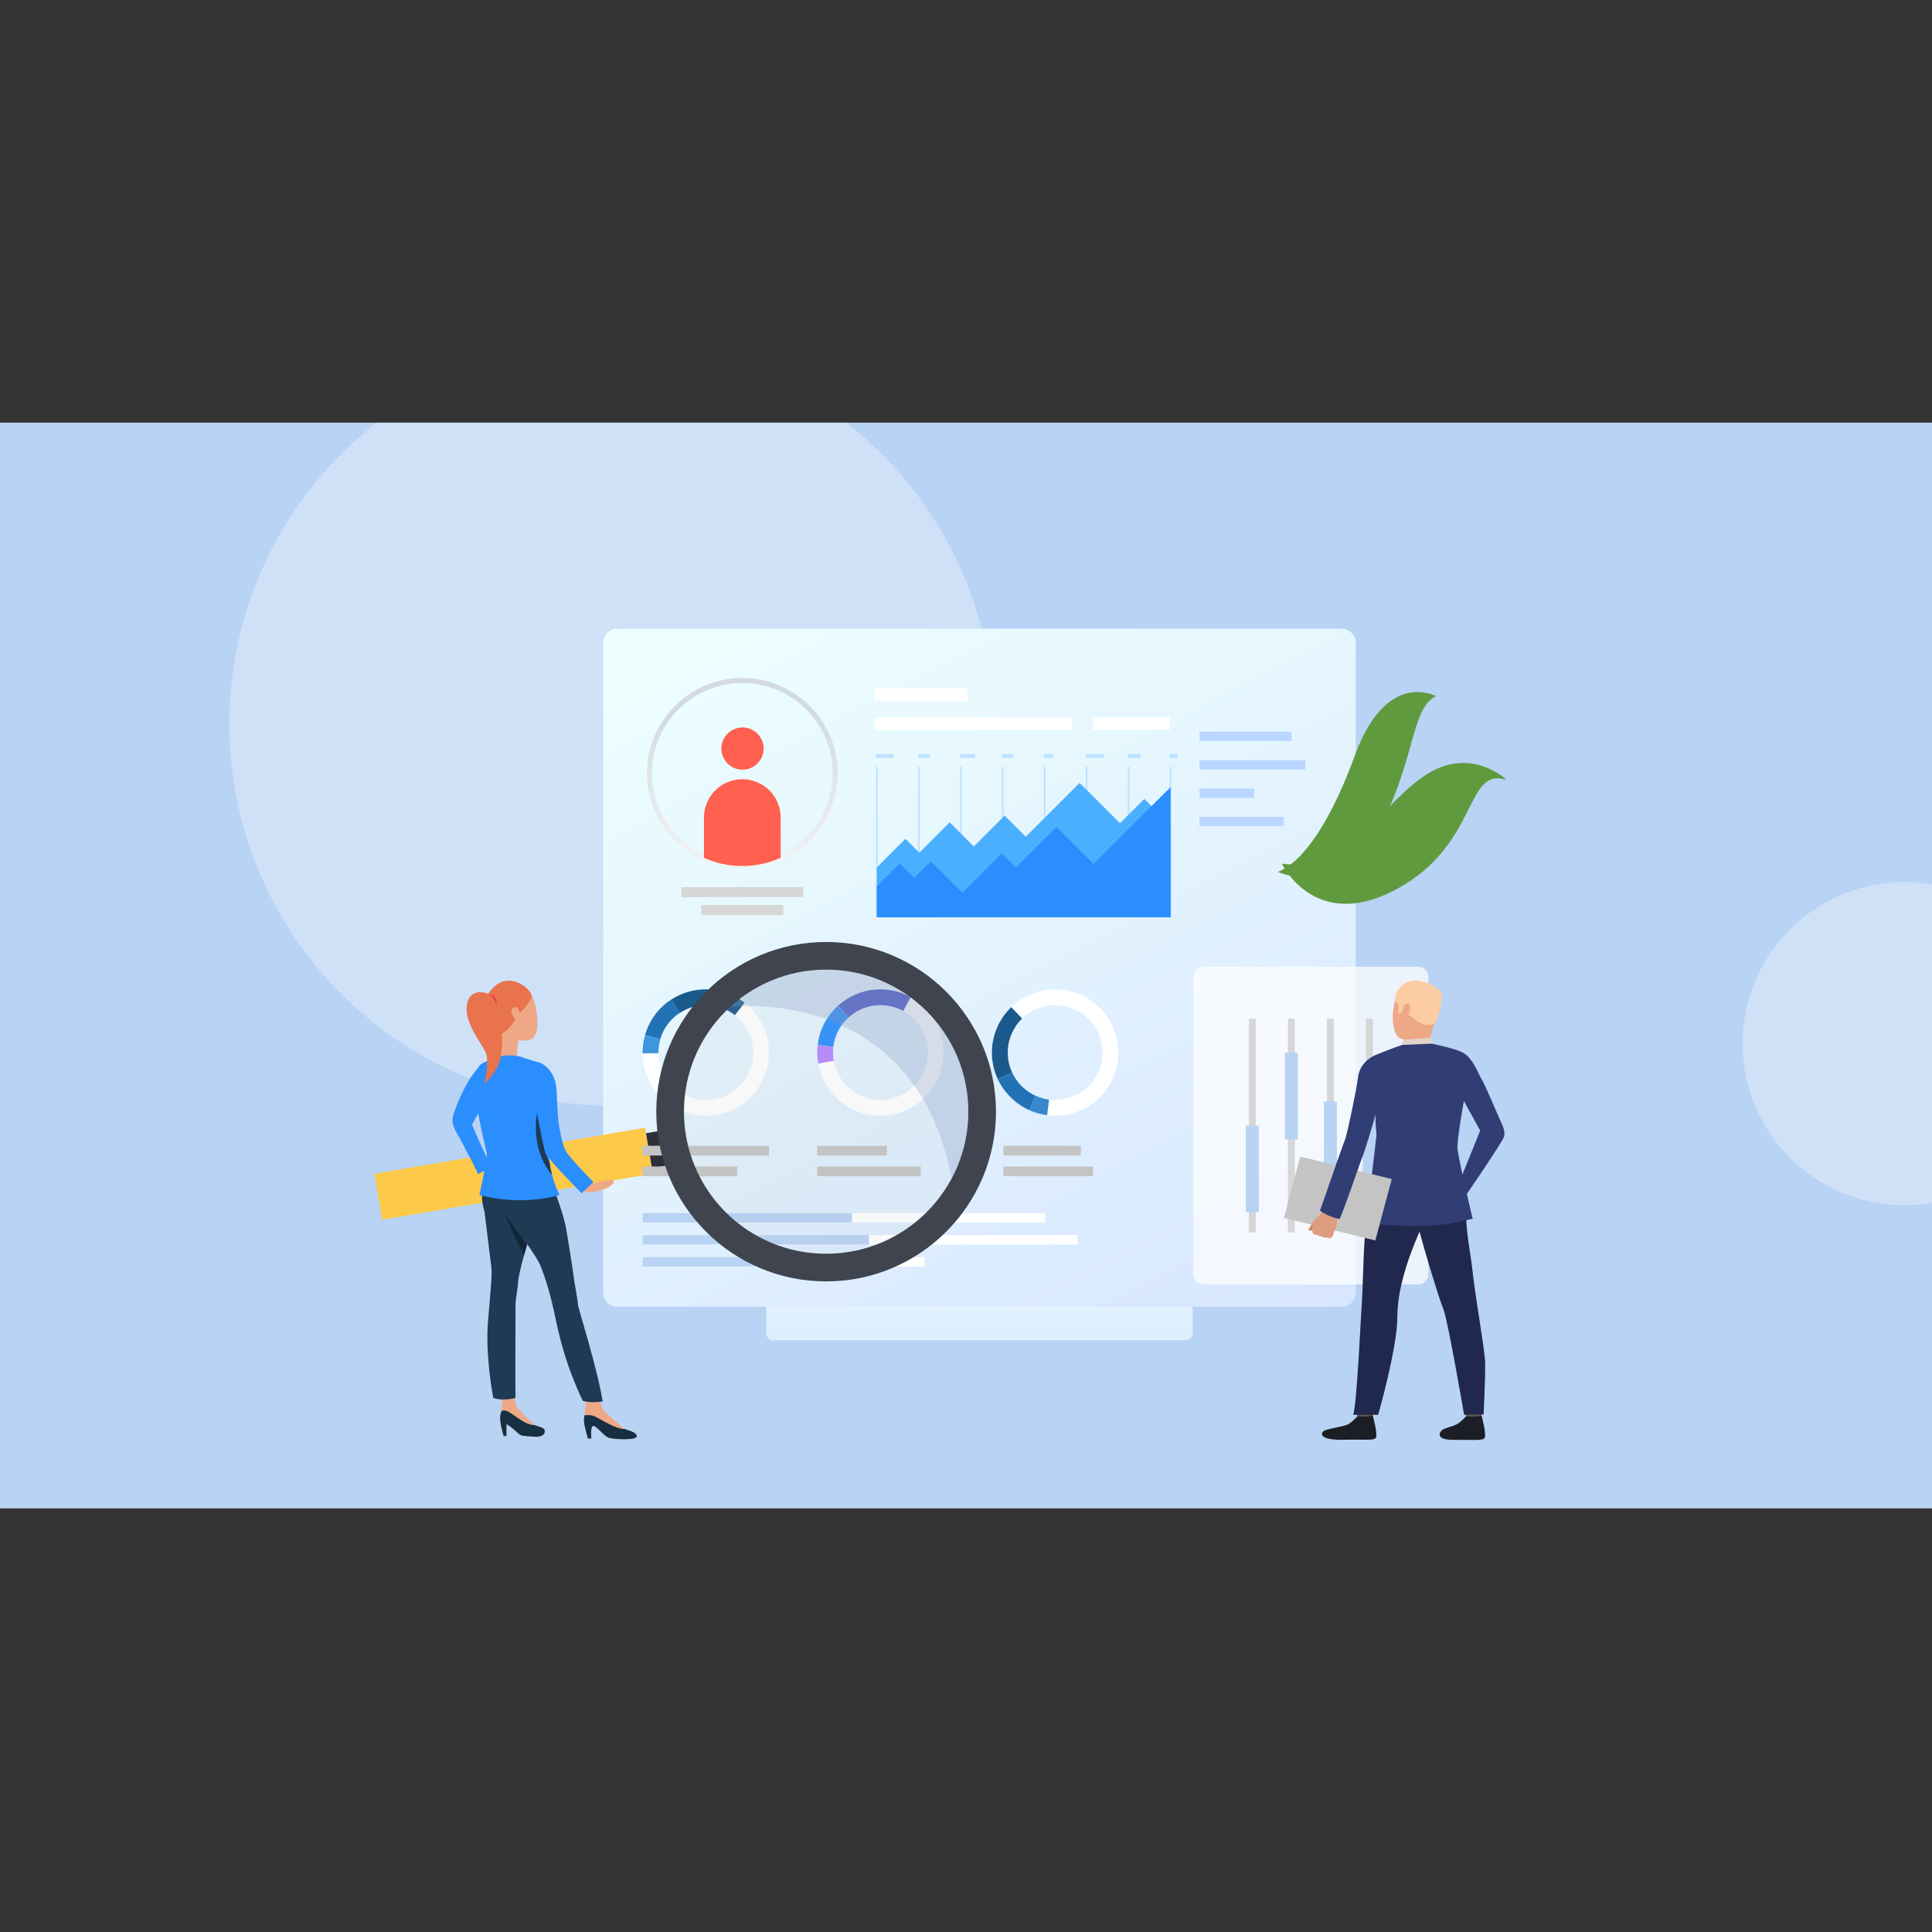 <?xml version="1.0" encoding="UTF-8" standalone="yes"?>
<svg xmlns="http://www.w3.org/2000/svg" xmlns:xlink="http://www.w3.org/1999/xlink" width="500" zoomAndPan="magnify" viewBox="0 0 375 375" height="500" preserveAspectRatio="xMidYMid meet" version="1.0">
  <rect x="0" y="0" width="375" height="375" fill="#333333" stroke="none"/>
  <defs>
    <clipPath id="06d243c2fb">
      <path d="M 0 82.031 L 375 82.031 L 375 292.781 L 0 292.781 Z M 0 82.031 " clip-rule="nonzero"/>
    </clipPath>
    <clipPath id="28b6197b60">
      <path d="M 44 82.031 L 193 82.031 L 193 215 L 44 215 Z M 44 82.031 " clip-rule="nonzero"/>
    </clipPath>
    <clipPath id="138ad4bea8">
      <path d="M 148 245 L 232 245 L 232 261 L 148 261 Z M 148 245 " clip-rule="nonzero"/>
    </clipPath>
    <clipPath id="7cf1f5562d">
      <path d="M 230.137 260.152 L 150.078 260.152 C 149.336 260.152 148.73 259.551 148.73 258.809 L 148.73 246.844 C 148.73 246.105 149.336 245.5 150.078 245.5 L 230.137 245.5 C 230.879 245.5 231.484 246.105 231.484 246.844 L 231.484 258.809 C 231.484 259.551 230.879 260.152 230.137 260.152 Z M 230.137 260.152 " clip-rule="nonzero"/>
    </clipPath>
    <clipPath id="7a3760d3a8">
      <path d="M 248 144 L 269 144 L 269 170 L 248 170 Z M 248 144 " clip-rule="nonzero"/>
    </clipPath>
    <clipPath id="6090f0dcae">
      <path d="M 248.633 169.473 C 248.242 169.336 248.027 169.238 248.027 169.238 C 248.223 169.16 248.438 169.082 248.672 168.965 C 253.457 167.734 259.355 164.73 262.344 158.762 C 264.629 154.195 268.125 144.672 268.145 144.594 L 268.613 144.75 C 268.574 144.848 265.078 154.391 262.773 158.973 C 259.668 165.141 253.555 168.223 248.633 169.473 Z M 248.633 169.473 " clip-rule="nonzero"/>
    </clipPath>
    <clipPath id="6da3366761">
      <path d="M 248 154 L 284 154 L 284 171 L 248 171 Z M 248 154 " clip-rule="nonzero"/>
    </clipPath>
    <clipPath id="c8fd8c6b5a">
      <path d="M 259.453 170.273 C 255.625 170.43 251.895 169.238 248.828 167.695 C 248.809 167.656 248.789 167.641 248.789 167.641 C 249.238 167.715 249.707 167.773 250.137 167.793 C 252.91 169.043 256.133 169.941 259.414 169.805 C 263.652 169.629 267.324 167.773 270.332 164.32 C 279.824 153.336 283.008 154.293 283.145 154.332 L 283.066 154.562 L 282.988 154.797 C 282.812 154.758 279.629 154.312 270.703 164.652 C 267.617 168.184 263.828 170.078 259.453 170.273 Z M 259.453 170.273 " clip-rule="nonzero"/>
    </clipPath>
    <clipPath id="96cf1d4096">
      <path d="M 117 122 L 264 122 L 264 254 L 117 254 Z M 117 122 " clip-rule="nonzero"/>
    </clipPath>
    <clipPath id="6ae5a6af0b">
      <path d="M 260.41 253.637 L 119.805 253.637 C 118.281 253.637 117.07 252.406 117.07 250.906 L 117.07 124.766 C 117.07 123.246 118.301 122.035 119.805 122.035 L 260.41 122.035 C 261.934 122.035 263.145 123.266 263.145 124.766 L 263.145 250.887 C 263.145 252.406 261.914 253.637 260.41 253.637 Z M 260.41 253.637 " clip-rule="nonzero"/>
    </clipPath>
    <clipPath id="8f88d206f3">
      <path d="M 125 131 L 163 131 L 163 169 L 125 169 Z M 125 131 " clip-rule="nonzero"/>
    </clipPath>
    <clipPath id="96afe277db">
      <path d="M 144.082 168.574 C 141.406 168.574 138.848 168.027 136.426 166.938 C 129.824 163.93 125.566 157.336 125.566 150.094 C 125.566 139.891 133.867 131.598 144.082 131.598 C 154.297 131.598 162.598 139.891 162.598 150.094 C 162.598 157.336 158.34 163.949 151.738 166.938 C 149.336 168.008 146.758 168.574 144.082 168.574 Z M 144.082 132.57 C 134.414 132.57 126.543 140.438 126.543 150.094 C 126.543 156.945 130.586 163.211 136.836 166.059 C 139.121 167.094 141.562 167.621 144.082 167.621 C 146.602 167.621 149.043 167.094 151.328 166.059 C 157.578 163.23 161.621 156.965 161.621 150.094 C 161.621 140.418 153.75 132.57 144.082 132.57 Z M 144.082 132.57 " clip-rule="nonzero"/>
    </clipPath>
    <clipPath id="4661e4f26c">
      <path d="M 72 218 L 127 218 L 127 237 L 72 237 Z M 72 218 " clip-rule="nonzero"/>
    </clipPath>
    <clipPath id="ba86b0e15b">
      <path d="M 222.484 354.785 L -147.191 417.699 L -182.613 209.945 L 187.062 147.027 Z M 222.484 354.785 " clip-rule="nonzero"/>
    </clipPath>
    <clipPath id="ac4e00eeca">
      <path d="M 222.484 354.785 L -147.191 417.699 L -182.613 209.945 L 187.062 147.027 Z M 222.484 354.785 " clip-rule="nonzero"/>
    </clipPath>
    <clipPath id="15bf728475">
      <path d="M 125 219 L 130 219 L 130 227 L 125 227 Z M 125 219 " clip-rule="nonzero"/>
    </clipPath>
    <clipPath id="cc653e0a9b">
      <path d="M 276.637 340.797 L -93.039 403.711 L -128.461 195.953 L 241.215 133.039 Z M 276.637 340.797 " clip-rule="nonzero"/>
    </clipPath>
    <clipPath id="e4957910b1">
      <path d="M 276.637 340.797 L -93.039 403.711 L -128.461 195.953 L 241.215 133.039 Z M 276.637 340.797 " clip-rule="nonzero"/>
    </clipPath>
    <linearGradient x1="973.354" gradientTransform="matrix(0.195, 0, 0, 0.195, 0, 82.031)" y1="912.8" x2="973.354" gradientUnits="userSpaceOnUse" y2="837.7" id="0734292b02">
      <stop stop-opacity="1" stop-color="rgb(86.974%, 93.318%, 99.852%)" offset="0"/>
      <stop stop-opacity="1" stop-color="rgb(87.094%, 93.454%, 99.846%)" offset="0.062"/>
      <stop stop-opacity="1" stop-color="rgb(87.337%, 93.726%, 99.835%)" offset="0.125"/>
      <stop stop-opacity="1" stop-color="rgb(87.578%, 93.999%, 99.825%)" offset="0.188"/>
      <stop stop-opacity="1" stop-color="rgb(87.819%, 94.27%, 99.815%)" offset="0.25"/>
      <stop stop-opacity="1" stop-color="rgb(88.062%, 94.543%, 99.805%)" offset="0.312"/>
      <stop stop-opacity="1" stop-color="rgb(88.303%, 94.817%, 99.794%)" offset="0.375"/>
      <stop stop-opacity="1" stop-color="rgb(88.544%, 95.088%, 99.783%)" offset="0.438"/>
      <stop stop-opacity="1" stop-color="rgb(88.786%, 95.361%, 99.774%)" offset="0.5"/>
      <stop stop-opacity="1" stop-color="rgb(89.027%, 95.633%, 99.763%)" offset="0.562"/>
      <stop stop-opacity="1" stop-color="rgb(89.268%, 95.906%, 99.753%)" offset="0.625"/>
      <stop stop-opacity="1" stop-color="rgb(89.511%, 96.178%, 99.742%)" offset="0.688"/>
      <stop stop-opacity="1" stop-color="rgb(89.752%, 96.451%, 99.733%)" offset="0.75"/>
      <stop stop-opacity="1" stop-color="rgb(89.993%, 96.722%, 99.722%)" offset="0.812"/>
      <stop stop-opacity="1" stop-color="rgb(90.236%, 96.996%, 99.712%)" offset="0.875"/>
      <stop stop-opacity="1" stop-color="rgb(90.477%, 97.267%, 99.702%)" offset="0.938"/>
      <stop stop-opacity="1" stop-color="rgb(90.718%, 97.54%, 99.692%)" offset="1"/>
    </linearGradient>
    <linearGradient x1="4277.955" gradientTransform="matrix(0.166, 0.103, -0.103, 0.166, -819.673, 310.479)" y1="-3500.824" x2="4277.955" gradientUnits="userSpaceOnUse" y2="-3664.758" id="cc67269883">
      <stop stop-opacity="1" stop-color="rgb(24.513%, 39.537%, 15.744%)" offset="0"/>
      <stop stop-opacity="1" stop-color="rgb(24.582%, 39.641%, 15.773%)" offset="0.008"/>
      <stop stop-opacity="1" stop-color="rgb(24.719%, 39.848%, 15.833%)" offset="0.016"/>
      <stop stop-opacity="1" stop-color="rgb(24.857%, 40.056%, 15.894%)" offset="0.023"/>
      <stop stop-opacity="1" stop-color="rgb(24.992%, 40.265%, 15.953%)" offset="0.031"/>
      <stop stop-opacity="1" stop-color="rgb(25.13%, 40.472%, 16.013%)" offset="0.039"/>
      <stop stop-opacity="1" stop-color="rgb(25.267%, 40.68%, 16.074%)" offset="0.047"/>
      <stop stop-opacity="1" stop-color="rgb(25.404%, 40.887%, 16.133%)" offset="0.055"/>
      <stop stop-opacity="1" stop-color="rgb(25.542%, 41.095%, 16.193%)" offset="0.062"/>
      <stop stop-opacity="1" stop-color="rgb(25.677%, 41.302%, 16.252%)" offset="0.07"/>
      <stop stop-opacity="1" stop-color="rgb(25.815%, 41.512%, 16.313%)" offset="0.078"/>
      <stop stop-opacity="1" stop-color="rgb(25.952%, 41.719%, 16.373%)" offset="0.086"/>
      <stop stop-opacity="1" stop-color="rgb(26.089%, 41.927%, 16.432%)" offset="0.094"/>
      <stop stop-opacity="1" stop-color="rgb(26.225%, 42.134%, 16.493%)" offset="0.102"/>
      <stop stop-opacity="1" stop-color="rgb(26.363%, 42.342%, 16.553%)" offset="0.109"/>
      <stop stop-opacity="1" stop-color="rgb(26.5%, 42.549%, 16.612%)" offset="0.117"/>
      <stop stop-opacity="1" stop-color="rgb(26.637%, 42.757%, 16.673%)" offset="0.125"/>
      <stop stop-opacity="1" stop-color="rgb(26.775%, 42.966%, 16.733%)" offset="0.133"/>
      <stop stop-opacity="1" stop-color="rgb(26.91%, 43.173%, 16.792%)" offset="0.141"/>
      <stop stop-opacity="1" stop-color="rgb(27.048%, 43.381%, 16.853%)" offset="0.148"/>
      <stop stop-opacity="1" stop-color="rgb(27.185%, 43.588%, 16.913%)" offset="0.156"/>
      <stop stop-opacity="1" stop-color="rgb(27.322%, 43.796%, 16.972%)" offset="0.164"/>
      <stop stop-opacity="1" stop-color="rgb(27.46%, 44.003%, 17.033%)" offset="0.172"/>
      <stop stop-opacity="1" stop-color="rgb(27.596%, 44.211%, 17.093%)" offset="0.18"/>
      <stop stop-opacity="1" stop-color="rgb(27.733%, 44.42%, 17.152%)" offset="0.188"/>
      <stop stop-opacity="1" stop-color="rgb(27.87%, 44.627%, 17.213%)" offset="0.195"/>
      <stop stop-opacity="1" stop-color="rgb(28.008%, 44.835%, 17.273%)" offset="0.203"/>
      <stop stop-opacity="1" stop-color="rgb(28.143%, 45.042%, 17.332%)" offset="0.211"/>
      <stop stop-opacity="1" stop-color="rgb(28.281%, 45.25%, 17.393%)" offset="0.219"/>
      <stop stop-opacity="1" stop-color="rgb(28.418%, 45.457%, 17.453%)" offset="0.227"/>
      <stop stop-opacity="1" stop-color="rgb(28.555%, 45.665%, 17.513%)" offset="0.234"/>
      <stop stop-opacity="1" stop-color="rgb(28.693%, 45.874%, 17.572%)" offset="0.242"/>
      <stop stop-opacity="1" stop-color="rgb(28.828%, 46.082%, 17.633%)" offset="0.25"/>
      <stop stop-opacity="1" stop-color="rgb(28.966%, 46.289%, 17.693%)" offset="0.258"/>
      <stop stop-opacity="1" stop-color="rgb(29.103%, 46.497%, 17.752%)" offset="0.266"/>
      <stop stop-opacity="1" stop-color="rgb(29.24%, 46.704%, 17.813%)" offset="0.273"/>
      <stop stop-opacity="1" stop-color="rgb(29.378%, 46.912%, 17.873%)" offset="0.281"/>
      <stop stop-opacity="1" stop-color="rgb(29.514%, 47.121%, 17.932%)" offset="0.289"/>
      <stop stop-opacity="1" stop-color="rgb(29.651%, 47.328%, 17.993%)" offset="0.297"/>
      <stop stop-opacity="1" stop-color="rgb(29.788%, 47.536%, 18.053%)" offset="0.305"/>
      <stop stop-opacity="1" stop-color="rgb(29.926%, 47.743%, 18.112%)" offset="0.312"/>
      <stop stop-opacity="1" stop-color="rgb(30.061%, 47.951%, 18.173%)" offset="0.32"/>
      <stop stop-opacity="1" stop-color="rgb(30.199%, 48.158%, 18.233%)" offset="0.328"/>
      <stop stop-opacity="1" stop-color="rgb(30.336%, 48.366%, 18.292%)" offset="0.336"/>
      <stop stop-opacity="1" stop-color="rgb(30.473%, 48.575%, 18.353%)" offset="0.344"/>
      <stop stop-opacity="1" stop-color="rgb(30.611%, 48.782%, 18.413%)" offset="0.352"/>
      <stop stop-opacity="1" stop-color="rgb(30.746%, 48.99%, 18.472%)" offset="0.359"/>
      <stop stop-opacity="1" stop-color="rgb(30.884%, 49.197%, 18.533%)" offset="0.367"/>
      <stop stop-opacity="1" stop-color="rgb(31.021%, 49.405%, 18.593%)" offset="0.375"/>
      <stop stop-opacity="1" stop-color="rgb(31.158%, 49.612%, 18.652%)" offset="0.383"/>
      <stop stop-opacity="1" stop-color="rgb(31.296%, 49.82%, 18.713%)" offset="0.391"/>
      <stop stop-opacity="1" stop-color="rgb(31.432%, 50.029%, 18.773%)" offset="0.398"/>
      <stop stop-opacity="1" stop-color="rgb(31.569%, 50.237%, 18.832%)" offset="0.406"/>
      <stop stop-opacity="1" stop-color="rgb(31.706%, 50.444%, 18.892%)" offset="0.414"/>
      <stop stop-opacity="1" stop-color="rgb(31.844%, 50.652%, 18.953%)" offset="0.422"/>
      <stop stop-opacity="1" stop-color="rgb(31.981%, 50.859%, 19.012%)" offset="0.43"/>
      <stop stop-opacity="1" stop-color="rgb(32.117%, 51.067%, 19.072%)" offset="0.438"/>
      <stop stop-opacity="1" stop-color="rgb(32.254%, 51.274%, 19.133%)" offset="0.445"/>
      <stop stop-opacity="1" stop-color="rgb(32.391%, 51.483%, 19.193%)" offset="0.453"/>
      <stop stop-opacity="1" stop-color="rgb(32.529%, 51.691%, 19.252%)" offset="0.461"/>
      <stop stop-opacity="1" stop-color="rgb(32.664%, 51.898%, 19.313%)" offset="0.469"/>
      <stop stop-opacity="1" stop-color="rgb(32.802%, 52.106%, 19.373%)" offset="0.477"/>
      <stop stop-opacity="1" stop-color="rgb(32.939%, 52.313%, 19.432%)" offset="0.484"/>
      <stop stop-opacity="1" stop-color="rgb(33.076%, 52.521%, 19.493%)" offset="0.492"/>
      <stop stop-opacity="1" stop-color="rgb(33.214%, 52.73%, 19.553%)" offset="0.5"/>
      <stop stop-opacity="1" stop-color="rgb(33.35%, 52.937%, 19.612%)" offset="0.508"/>
      <stop stop-opacity="1" stop-color="rgb(33.487%, 53.145%, 19.673%)" offset="0.516"/>
      <stop stop-opacity="1" stop-color="rgb(33.624%, 53.352%, 19.733%)" offset="0.523"/>
      <stop stop-opacity="1" stop-color="rgb(33.762%, 53.56%, 19.792%)" offset="0.531"/>
      <stop stop-opacity="1" stop-color="rgb(33.899%, 53.767%, 19.853%)" offset="0.539"/>
      <stop stop-opacity="1" stop-color="rgb(34.035%, 53.975%, 19.913%)" offset="0.547"/>
      <stop stop-opacity="1" stop-color="rgb(34.172%, 54.184%, 19.972%)" offset="0.555"/>
      <stop stop-opacity="1" stop-color="rgb(34.309%, 54.391%, 20.033%)" offset="0.562"/>
      <stop stop-opacity="1" stop-color="rgb(34.447%, 54.599%, 20.093%)" offset="0.57"/>
      <stop stop-opacity="1" stop-color="rgb(34.583%, 54.807%, 20.152%)" offset="0.578"/>
      <stop stop-opacity="1" stop-color="rgb(34.72%, 55.014%, 20.213%)" offset="0.586"/>
      <stop stop-opacity="1" stop-color="rgb(34.857%, 55.222%, 20.273%)" offset="0.594"/>
      <stop stop-opacity="1" stop-color="rgb(34.995%, 55.429%, 20.332%)" offset="0.602"/>
      <stop stop-opacity="1" stop-color="rgb(35.132%, 55.638%, 20.392%)" offset="0.609"/>
      <stop stop-opacity="1" stop-color="rgb(35.268%, 55.846%, 20.453%)" offset="0.617"/>
      <stop stop-opacity="1" stop-color="rgb(35.405%, 56.053%, 20.512%)" offset="0.625"/>
      <stop stop-opacity="1" stop-color="rgb(35.542%, 56.261%, 20.572%)" offset="0.633"/>
      <stop stop-opacity="1" stop-color="rgb(35.68%, 56.468%, 20.633%)" offset="0.641"/>
      <stop stop-opacity="1" stop-color="rgb(35.817%, 56.676%, 20.692%)" offset="0.648"/>
      <stop stop-opacity="1" stop-color="rgb(35.953%, 56.883%, 20.752%)" offset="0.656"/>
      <stop stop-opacity="1" stop-color="rgb(36.09%, 57.092%, 20.813%)" offset="0.664"/>
      <stop stop-opacity="1" stop-color="rgb(36.227%, 57.3%, 20.872%)" offset="0.672"/>
      <stop stop-opacity="1" stop-color="rgb(36.365%, 57.507%, 20.932%)" offset="0.68"/>
      <stop stop-opacity="1" stop-color="rgb(36.501%, 57.715%, 20.993%)" offset="0.688"/>
      <stop stop-opacity="1" stop-color="rgb(36.638%, 57.922%, 21.053%)" offset="0.695"/>
      <stop stop-opacity="1" stop-color="rgb(36.775%, 58.13%, 21.112%)" offset="0.703"/>
      <stop stop-opacity="1" stop-color="rgb(36.913%, 58.337%, 21.173%)" offset="0.711"/>
      <stop stop-opacity="1" stop-color="rgb(37.05%, 58.546%, 21.233%)" offset="0.719"/>
      <stop stop-opacity="1" stop-color="rgb(37.186%, 58.754%, 21.292%)" offset="0.727"/>
      <stop stop-opacity="1" stop-color="rgb(37.323%, 58.961%, 21.353%)" offset="0.734"/>
      <stop stop-opacity="1" stop-color="rgb(37.46%, 59.169%, 21.413%)" offset="0.742"/>
      <stop stop-opacity="1" stop-color="rgb(37.598%, 59.377%, 21.472%)" offset="0.75"/>
      <stop stop-opacity="1" stop-color="rgb(37.735%, 59.584%, 21.533%)" offset="0.758"/>
      <stop stop-opacity="1" stop-color="rgb(37.871%, 59.793%, 21.593%)" offset="0.766"/>
      <stop stop-opacity="1" stop-color="rgb(38.008%, 60.001%, 21.652%)" offset="0.773"/>
      <stop stop-opacity="1" stop-color="rgb(38.145%, 60.208%, 21.712%)" offset="0.781"/>
      <stop stop-opacity="1" stop-color="rgb(38.283%, 60.416%, 21.773%)" offset="0.789"/>
      <stop stop-opacity="1" stop-color="rgb(38.42%, 60.623%, 21.832%)" offset="0.797"/>
      <stop stop-opacity="1" stop-color="rgb(38.556%, 60.831%, 21.892%)" offset="0.805"/>
      <stop stop-opacity="1" stop-color="rgb(38.693%, 61.038%, 21.953%)" offset="0.812"/>
      <stop stop-opacity="1" stop-color="rgb(38.78%, 61.171%, 21.991%)" offset="0.875"/>
      <stop stop-opacity="1" stop-color="rgb(38.799%, 61.2%, 21.999%)" offset="1"/>
    </linearGradient>
    <linearGradient x1="4906.722" gradientTransform="matrix(0.121, 0.153, -0.153, 0.121, -1335.489, 206.57)" y1="-6475.647" x2="4906.722" gradientUnits="userSpaceOnUse" y2="-6667.941" id="e388ab148e">
      <stop stop-opacity="1" stop-color="rgb(23.499%, 37.999%, 15.3%)" offset="0"/>
      <stop stop-opacity="1" stop-color="rgb(23.599%, 38.15%, 15.343%)" offset="0.062"/>
      <stop stop-opacity="1" stop-color="rgb(23.828%, 38.496%, 15.443%)" offset="0.078"/>
      <stop stop-opacity="1" stop-color="rgb(24.083%, 38.885%, 15.555%)" offset="0.094"/>
      <stop stop-opacity="1" stop-color="rgb(24.339%, 39.273%, 15.668%)" offset="0.109"/>
      <stop stop-opacity="1" stop-color="rgb(24.596%, 39.662%, 15.779%)" offset="0.125"/>
      <stop stop-opacity="1" stop-color="rgb(24.852%, 40.05%, 15.892%)" offset="0.141"/>
      <stop stop-opacity="1" stop-color="rgb(25.108%, 40.439%, 16.003%)" offset="0.156"/>
      <stop stop-opacity="1" stop-color="rgb(25.365%, 40.826%, 16.116%)" offset="0.172"/>
      <stop stop-opacity="1" stop-color="rgb(25.621%, 41.216%, 16.228%)" offset="0.188"/>
      <stop stop-opacity="1" stop-color="rgb(25.876%, 41.603%, 16.341%)" offset="0.203"/>
      <stop stop-opacity="1" stop-color="rgb(26.132%, 41.992%, 16.452%)" offset="0.219"/>
      <stop stop-opacity="1" stop-color="rgb(26.389%, 42.38%, 16.565%)" offset="0.234"/>
      <stop stop-opacity="1" stop-color="rgb(26.645%, 42.769%, 16.676%)" offset="0.25"/>
      <stop stop-opacity="1" stop-color="rgb(26.901%, 43.156%, 16.789%)" offset="0.266"/>
      <stop stop-opacity="1" stop-color="rgb(27.158%, 43.546%, 16.901%)" offset="0.281"/>
      <stop stop-opacity="1" stop-color="rgb(27.412%, 43.933%, 17.014%)" offset="0.297"/>
      <stop stop-opacity="1" stop-color="rgb(27.669%, 44.322%, 17.125%)" offset="0.312"/>
      <stop stop-opacity="1" stop-color="rgb(27.925%, 44.71%, 17.238%)" offset="0.328"/>
      <stop stop-opacity="1" stop-color="rgb(28.181%, 45.099%, 17.349%)" offset="0.344"/>
      <stop stop-opacity="1" stop-color="rgb(28.438%, 45.486%, 17.462%)" offset="0.359"/>
      <stop stop-opacity="1" stop-color="rgb(28.694%, 45.876%, 17.574%)" offset="0.375"/>
      <stop stop-opacity="1" stop-color="rgb(28.951%, 46.263%, 17.686%)" offset="0.391"/>
      <stop stop-opacity="1" stop-color="rgb(29.205%, 46.652%, 17.798%)" offset="0.406"/>
      <stop stop-opacity="1" stop-color="rgb(29.462%, 47.04%, 17.911%)" offset="0.422"/>
      <stop stop-opacity="1" stop-color="rgb(29.718%, 47.429%, 18.022%)" offset="0.438"/>
      <stop stop-opacity="1" stop-color="rgb(29.974%, 47.818%, 18.135%)" offset="0.453"/>
      <stop stop-opacity="1" stop-color="rgb(30.231%, 48.206%, 18.246%)" offset="0.469"/>
      <stop stop-opacity="1" stop-color="rgb(30.487%, 48.595%, 18.359%)" offset="0.484"/>
      <stop stop-opacity="1" stop-color="rgb(30.742%, 48.982%, 18.471%)" offset="0.5"/>
      <stop stop-opacity="1" stop-color="rgb(30.998%, 49.371%, 18.584%)" offset="0.516"/>
      <stop stop-opacity="1" stop-color="rgb(31.255%, 49.759%, 18.695%)" offset="0.531"/>
      <stop stop-opacity="1" stop-color="rgb(31.511%, 50.148%, 18.808%)" offset="0.547"/>
      <stop stop-opacity="1" stop-color="rgb(31.767%, 50.536%, 18.919%)" offset="0.562"/>
      <stop stop-opacity="1" stop-color="rgb(32.024%, 50.925%, 19.032%)" offset="0.578"/>
      <stop stop-opacity="1" stop-color="rgb(32.278%, 51.312%, 19.144%)" offset="0.594"/>
      <stop stop-opacity="1" stop-color="rgb(32.535%, 51.701%, 19.257%)" offset="0.609"/>
      <stop stop-opacity="1" stop-color="rgb(32.791%, 52.089%, 19.368%)" offset="0.625"/>
      <stop stop-opacity="1" stop-color="rgb(33.047%, 52.478%, 19.481%)" offset="0.641"/>
      <stop stop-opacity="1" stop-color="rgb(33.304%, 52.866%, 19.592%)" offset="0.656"/>
      <stop stop-opacity="1" stop-color="rgb(33.56%, 53.255%, 19.705%)" offset="0.672"/>
      <stop stop-opacity="1" stop-color="rgb(33.817%, 53.642%, 19.817%)" offset="0.688"/>
      <stop stop-opacity="1" stop-color="rgb(34.071%, 54.031%, 19.93%)" offset="0.703"/>
      <stop stop-opacity="1" stop-color="rgb(34.328%, 54.419%, 20.041%)" offset="0.719"/>
      <stop stop-opacity="1" stop-color="rgb(34.584%, 54.808%, 20.154%)" offset="0.734"/>
      <stop stop-opacity="1" stop-color="rgb(34.84%, 55.196%, 20.265%)" offset="0.75"/>
      <stop stop-opacity="1" stop-color="rgb(35.097%, 55.585%, 20.378%)" offset="0.766"/>
      <stop stop-opacity="1" stop-color="rgb(35.353%, 55.972%, 20.49%)" offset="0.781"/>
      <stop stop-opacity="1" stop-color="rgb(35.608%, 56.361%, 20.602%)" offset="0.797"/>
      <stop stop-opacity="1" stop-color="rgb(35.864%, 56.749%, 20.714%)" offset="0.812"/>
      <stop stop-opacity="1" stop-color="rgb(36.121%, 57.138%, 20.827%)" offset="0.828"/>
      <stop stop-opacity="1" stop-color="rgb(36.377%, 57.526%, 20.938%)" offset="0.844"/>
      <stop stop-opacity="1" stop-color="rgb(36.633%, 57.915%, 21.051%)" offset="0.859"/>
      <stop stop-opacity="1" stop-color="rgb(36.89%, 58.302%, 21.162%)" offset="0.875"/>
      <stop stop-opacity="1" stop-color="rgb(37.144%, 58.691%, 21.275%)" offset="0.891"/>
      <stop stop-opacity="1" stop-color="rgb(37.401%, 59.079%, 21.387%)" offset="0.906"/>
      <stop stop-opacity="1" stop-color="rgb(37.657%, 59.468%, 21.5%)" offset="0.922"/>
      <stop stop-opacity="1" stop-color="rgb(37.914%, 59.856%, 21.611%)" offset="0.938"/>
      <stop stop-opacity="1" stop-color="rgb(38.17%, 60.245%, 21.724%)" offset="0.953"/>
      <stop stop-opacity="1" stop-color="rgb(38.426%, 60.632%, 21.835%)" offset="0.969"/>
      <stop stop-opacity="1" stop-color="rgb(38.676%, 61.014%, 21.945%)" offset="1"/>
    </linearGradient>
    <linearGradient x1="1192.321" gradientTransform="matrix(0.195, 0, 0, 0.195, 0, 82.031)" y1="960.519" x2="754.404" gradientUnits="userSpaceOnUse" y2="123.868" id="419c00d29d">
      <stop stop-opacity="1" stop-color="rgb(84.451%, 90.474%, 99.959%)" offset="0"/>
      <stop stop-opacity="1" stop-color="rgb(84.589%, 90.628%, 99.953%)" offset="0.031"/>
      <stop stop-opacity="1" stop-color="rgb(84.862%, 90.936%, 99.94%)" offset="0.062"/>
      <stop stop-opacity="1" stop-color="rgb(85.135%, 91.245%, 99.93%)" offset="0.094"/>
      <stop stop-opacity="1" stop-color="rgb(85.408%, 91.553%, 99.918%)" offset="0.125"/>
      <stop stop-opacity="1" stop-color="rgb(85.683%, 91.861%, 99.905%)" offset="0.156"/>
      <stop stop-opacity="1" stop-color="rgb(85.956%, 92.169%, 99.895%)" offset="0.188"/>
      <stop stop-opacity="1" stop-color="rgb(86.229%, 92.479%, 99.883%)" offset="0.219"/>
      <stop stop-opacity="1" stop-color="rgb(86.502%, 92.787%, 99.872%)" offset="0.25"/>
      <stop stop-opacity="1" stop-color="rgb(86.777%, 93.095%, 99.86%)" offset="0.281"/>
      <stop stop-opacity="1" stop-color="rgb(87.05%, 93.404%, 99.847%)" offset="0.312"/>
      <stop stop-opacity="1" stop-color="rgb(87.323%, 93.712%, 99.837%)" offset="0.344"/>
      <stop stop-opacity="1" stop-color="rgb(87.596%, 94.02%, 99.825%)" offset="0.367"/>
      <stop stop-opacity="1" stop-color="rgb(87.733%, 94.174%, 99.818%)" offset="0.375"/>
      <stop stop-opacity="1" stop-color="rgb(87.871%, 94.328%, 99.812%)" offset="0.406"/>
      <stop stop-opacity="1" stop-color="rgb(88.144%, 94.637%, 99.802%)" offset="0.438"/>
      <stop stop-opacity="1" stop-color="rgb(88.417%, 94.946%, 99.789%)" offset="0.469"/>
      <stop stop-opacity="1" stop-color="rgb(88.69%, 95.255%, 99.779%)" offset="0.5"/>
      <stop stop-opacity="1" stop-color="rgb(88.965%, 95.563%, 99.767%)" offset="0.531"/>
      <stop stop-opacity="1" stop-color="rgb(89.238%, 95.871%, 99.754%)" offset="0.562"/>
      <stop stop-opacity="1" stop-color="rgb(89.511%, 96.179%, 99.744%)" offset="0.594"/>
      <stop stop-opacity="1" stop-color="rgb(89.784%, 96.487%, 99.731%)" offset="0.625"/>
      <stop stop-opacity="1" stop-color="rgb(90.059%, 96.796%, 99.719%)" offset="0.633"/>
      <stop stop-opacity="1" stop-color="rgb(90.196%, 96.95%, 99.715%)" offset="0.656"/>
      <stop stop-opacity="1" stop-color="rgb(90.332%, 97.104%, 99.709%)" offset="0.688"/>
      <stop stop-opacity="1" stop-color="rgb(90.605%, 97.412%, 99.696%)" offset="0.719"/>
      <stop stop-opacity="1" stop-color="rgb(90.878%, 97.722%, 99.686%)" offset="0.75"/>
      <stop stop-opacity="1" stop-color="rgb(91.151%, 98.03%, 99.673%)" offset="0.781"/>
      <stop stop-opacity="1" stop-color="rgb(91.426%, 98.338%, 99.661%)" offset="0.812"/>
      <stop stop-opacity="1" stop-color="rgb(91.699%, 98.647%, 99.651%)" offset="0.844"/>
      <stop stop-opacity="1" stop-color="rgb(91.972%, 98.955%, 99.638%)" offset="0.875"/>
      <stop stop-opacity="1" stop-color="rgb(92.245%, 99.263%, 99.626%)" offset="0.906"/>
      <stop stop-opacity="1" stop-color="rgb(92.52%, 99.571%, 99.615%)" offset="0.938"/>
      <stop stop-opacity="1" stop-color="rgb(92.778%, 99.863%, 99.603%)" offset="1"/>
    </linearGradient>
    <linearGradient x1="737.714" gradientTransform="matrix(0.195, 0, 0, 0.195, 0, 82.031)" y1="254" x2="737.714" gradientUnits="userSpaceOnUse" y2="443.5" id="036296c20d">
      <stop stop-opacity="1" stop-color="rgb(82.7%, 85.5%, 87.799%)" offset="0"/>
      <stop stop-opacity="1" stop-color="rgb(82.7%, 85.5%, 87.799%)" offset="0.125"/>
      <stop stop-opacity="1" stop-color="rgb(82.808%, 85.591%, 87.875%)" offset="0.188"/>
      <stop stop-opacity="1" stop-color="rgb(83.032%, 85.779%, 88.034%)" offset="0.203"/>
      <stop stop-opacity="1" stop-color="rgb(83.263%, 85.971%, 88.197%)" offset="0.219"/>
      <stop stop-opacity="1" stop-color="rgb(83.493%, 86.165%, 88.359%)" offset="0.234"/>
      <stop stop-opacity="1" stop-color="rgb(83.723%, 86.357%, 88.521%)" offset="0.25"/>
      <stop stop-opacity="1" stop-color="rgb(83.952%, 86.551%, 88.684%)" offset="0.266"/>
      <stop stop-opacity="1" stop-color="rgb(84.183%, 86.743%, 88.846%)" offset="0.281"/>
      <stop stop-opacity="1" stop-color="rgb(84.413%, 86.935%, 89.008%)" offset="0.297"/>
      <stop stop-opacity="1" stop-color="rgb(84.644%, 87.129%, 89.171%)" offset="0.312"/>
      <stop stop-opacity="1" stop-color="rgb(84.874%, 87.321%, 89.333%)" offset="0.328"/>
      <stop stop-opacity="1" stop-color="rgb(85.103%, 87.514%, 89.494%)" offset="0.344"/>
      <stop stop-opacity="1" stop-color="rgb(85.333%, 87.708%, 89.658%)" offset="0.359"/>
      <stop stop-opacity="1" stop-color="rgb(85.564%, 87.9%, 89.819%)" offset="0.375"/>
      <stop stop-opacity="1" stop-color="rgb(85.794%, 88.094%, 89.981%)" offset="0.391"/>
      <stop stop-opacity="1" stop-color="rgb(86.023%, 88.286%, 90.144%)" offset="0.406"/>
      <stop stop-opacity="1" stop-color="rgb(86.253%, 88.478%, 90.306%)" offset="0.422"/>
      <stop stop-opacity="1" stop-color="rgb(86.484%, 88.672%, 90.468%)" offset="0.438"/>
      <stop stop-opacity="1" stop-color="rgb(86.714%, 88.864%, 90.631%)" offset="0.453"/>
      <stop stop-opacity="1" stop-color="rgb(86.945%, 89.056%, 90.793%)" offset="0.469"/>
      <stop stop-opacity="1" stop-color="rgb(87.173%, 89.25%, 90.955%)" offset="0.484"/>
      <stop stop-opacity="1" stop-color="rgb(87.404%, 89.442%, 91.118%)" offset="0.5"/>
      <stop stop-opacity="1" stop-color="rgb(87.634%, 89.636%, 91.28%)" offset="0.516"/>
      <stop stop-opacity="1" stop-color="rgb(87.865%, 89.828%, 91.441%)" offset="0.531"/>
      <stop stop-opacity="1" stop-color="rgb(88.095%, 90.021%, 91.605%)" offset="0.547"/>
      <stop stop-opacity="1" stop-color="rgb(88.324%, 90.215%, 91.766%)" offset="0.562"/>
      <stop stop-opacity="1" stop-color="rgb(88.554%, 90.407%, 91.928%)" offset="0.578"/>
      <stop stop-opacity="1" stop-color="rgb(88.785%, 90.601%, 92.091%)" offset="0.594"/>
      <stop stop-opacity="1" stop-color="rgb(89.015%, 90.793%, 92.253%)" offset="0.609"/>
      <stop stop-opacity="1" stop-color="rgb(89.244%, 90.985%, 92.415%)" offset="0.625"/>
      <stop stop-opacity="1" stop-color="rgb(89.474%, 91.179%, 92.578%)" offset="0.641"/>
      <stop stop-opacity="1" stop-color="rgb(89.705%, 91.371%, 92.74%)" offset="0.656"/>
      <stop stop-opacity="1" stop-color="rgb(89.935%, 91.563%, 92.902%)" offset="0.672"/>
      <stop stop-opacity="1" stop-color="rgb(90.166%, 91.757%, 93.065%)" offset="0.688"/>
      <stop stop-opacity="1" stop-color="rgb(90.395%, 91.949%, 93.227%)" offset="0.703"/>
      <stop stop-opacity="1" stop-color="rgb(90.625%, 92.143%, 93.388%)" offset="0.719"/>
      <stop stop-opacity="1" stop-color="rgb(90.855%, 92.336%, 93.552%)" offset="0.734"/>
      <stop stop-opacity="1" stop-color="rgb(91.086%, 92.528%, 93.713%)" offset="0.75"/>
      <stop stop-opacity="1" stop-color="rgb(91.315%, 92.722%, 93.875%)" offset="0.766"/>
      <stop stop-opacity="1" stop-color="rgb(91.545%, 92.914%, 94.038%)" offset="0.781"/>
      <stop stop-opacity="1" stop-color="rgb(91.776%, 93.106%, 94.2%)" offset="0.797"/>
      <stop stop-opacity="1" stop-color="rgb(92.006%, 93.3%, 94.362%)" offset="0.812"/>
      <stop stop-opacity="1" stop-color="rgb(92.236%, 93.492%, 94.525%)" offset="0.828"/>
      <stop stop-opacity="1" stop-color="rgb(92.465%, 93.686%, 94.687%)" offset="0.844"/>
      <stop stop-opacity="1" stop-color="rgb(92.696%, 93.878%, 94.849%)" offset="0.859"/>
      <stop stop-opacity="1" stop-color="rgb(92.926%, 94.07%, 95.012%)" offset="0.875"/>
      <stop stop-opacity="1" stop-color="rgb(93.156%, 94.264%, 95.174%)" offset="0.891"/>
      <stop stop-opacity="1" stop-color="rgb(93.387%, 94.456%, 95.335%)" offset="0.906"/>
      <stop stop-opacity="1" stop-color="rgb(93.616%, 94.65%, 95.499%)" offset="0.922"/>
      <stop stop-opacity="1" stop-color="rgb(93.846%, 94.843%, 95.66%)" offset="0.938"/>
      <stop stop-opacity="1" stop-color="rgb(94.077%, 95.035%, 95.822%)" offset="0.953"/>
      <stop stop-opacity="1" stop-color="rgb(94.307%, 95.229%, 95.985%)" offset="0.969"/>
      <stop stop-opacity="1" stop-color="rgb(94.536%, 95.421%, 96.147%)" offset="0.984"/>
      <stop stop-opacity="1" stop-color="rgb(94.766%, 95.613%, 96.309%)" offset="1"/>
    </linearGradient>
  </defs>
  <g clip-path="url(#06d243c2fb)">
    <path fill="#b8d3f4" d="M 0 82.031 L 375 82.031 L 375 292.781 L 0 292.781 Z M 0 82.031 " fill-opacity="1" fill-rule="nonzero"/>
  </g>
  <g clip-path="url(#28b6197b60)">
    <path fill="#ffffff" d="M 192.871 140.516 C 192.871 141.727 192.84 142.941 192.781 144.152 C 192.723 145.363 192.633 146.57 192.516 147.777 C 192.395 148.984 192.246 150.188 192.066 151.391 C 191.891 152.59 191.684 153.785 191.445 154.973 C 191.207 156.164 190.941 157.348 190.648 158.523 C 190.352 159.699 190.031 160.867 189.676 162.027 C 189.324 163.188 188.945 164.34 188.535 165.484 C 188.125 166.625 187.688 167.754 187.223 168.875 C 186.762 169.996 186.27 171.105 185.75 172.203 C 185.23 173.297 184.684 174.383 184.113 175.453 C 183.539 176.52 182.941 177.574 182.316 178.617 C 181.691 179.656 181.043 180.68 180.371 181.691 C 179.695 182.699 178.996 183.691 178.273 184.664 C 177.551 185.637 176.805 186.594 176.031 187.531 C 175.262 188.469 174.469 189.387 173.656 190.285 C 172.84 191.184 172.004 192.062 171.145 192.922 C 170.285 193.777 169.406 194.613 168.508 195.43 C 167.609 196.242 166.688 197.035 165.75 197.805 C 164.812 198.574 163.855 199.32 162.879 200.043 C 161.906 200.766 160.914 201.465 159.902 202.137 C 158.895 202.812 157.867 203.461 156.828 204.082 C 155.785 204.707 154.73 205.305 153.66 205.875 C 152.59 206.449 151.504 206.992 150.406 207.512 C 149.309 208.031 148.199 208.523 147.078 208.988 C 145.957 209.449 144.824 209.887 143.684 210.297 C 142.539 210.703 141.387 211.086 140.227 211.438 C 139.062 211.789 137.895 212.113 136.715 212.406 C 135.539 212.703 134.355 212.969 133.164 213.203 C 131.973 213.441 130.777 213.648 129.574 213.824 C 128.375 214.004 127.172 214.152 125.961 214.27 C 124.754 214.391 123.543 214.48 122.332 214.539 C 121.117 214.598 119.906 214.629 118.691 214.629 C 117.477 214.629 116.266 214.598 115.051 214.539 C 113.84 214.48 112.629 214.391 111.422 214.27 C 110.211 214.152 109.008 214.004 107.809 213.824 C 106.605 213.648 105.41 213.441 104.219 213.203 C 103.027 212.969 101.844 212.703 100.668 212.406 C 99.488 212.113 98.32 211.789 97.156 211.438 C 95.996 211.086 94.844 210.703 93.699 210.297 C 92.559 209.887 91.426 209.449 90.305 208.988 C 89.184 208.523 88.074 208.031 86.977 207.512 C 85.879 206.992 84.793 206.449 83.723 205.875 C 82.652 205.305 81.598 204.707 80.555 204.082 C 79.516 203.461 78.488 202.812 77.48 202.137 C 76.469 201.465 75.477 200.766 74.504 200.043 C 73.527 199.32 72.57 198.574 71.633 197.805 C 70.695 197.035 69.773 196.242 68.875 195.43 C 67.977 194.613 67.098 193.777 66.238 192.922 C 65.379 192.062 64.543 191.184 63.727 190.285 C 62.914 189.387 62.121 188.469 61.352 187.531 C 60.578 186.594 59.832 185.637 59.109 184.664 C 58.387 183.691 57.688 182.699 57.012 181.691 C 56.34 180.68 55.691 179.656 55.066 178.617 C 54.441 177.574 53.844 176.52 53.27 175.453 C 52.699 174.383 52.152 173.297 51.633 172.203 C 51.113 171.105 50.621 169.996 50.16 168.875 C 49.695 167.754 49.258 166.625 48.848 165.484 C 48.438 164.34 48.059 163.188 47.707 162.027 C 47.352 160.867 47.031 159.699 46.734 158.523 C 46.441 157.348 46.176 156.164 45.938 154.973 C 45.699 153.785 45.492 152.59 45.316 151.391 C 45.137 150.188 44.988 148.984 44.867 147.777 C 44.75 146.57 44.66 145.363 44.602 144.152 C 44.543 142.941 44.512 141.727 44.512 140.516 C 44.512 139.301 44.543 138.09 44.602 136.879 C 44.66 135.668 44.75 134.457 44.867 133.25 C 44.988 132.043 45.137 130.84 45.316 129.641 C 45.492 128.441 45.699 127.246 45.938 126.055 C 46.176 124.867 46.441 123.684 46.734 122.508 C 47.031 121.328 47.352 120.16 47.707 119 C 48.059 117.84 48.438 116.688 48.848 115.547 C 49.258 114.402 49.695 113.273 50.16 112.152 C 50.621 111.031 51.113 109.922 51.633 108.828 C 52.152 107.73 52.699 106.648 53.27 105.578 C 53.844 104.508 54.441 103.453 55.066 102.414 C 55.691 101.371 56.34 100.348 57.012 99.34 C 57.688 98.332 58.387 97.34 59.109 96.363 C 59.832 95.391 60.578 94.434 61.352 93.496 C 62.121 92.559 62.914 91.641 63.727 90.742 C 64.543 89.844 65.379 88.965 66.238 88.109 C 67.098 87.25 67.977 86.414 68.875 85.602 C 69.773 84.785 70.695 83.992 71.633 83.223 C 72.57 82.453 73.527 81.707 74.504 80.984 C 75.477 80.262 76.469 79.566 77.48 78.891 C 78.488 78.219 79.516 77.57 80.555 76.945 C 81.598 76.32 82.652 75.723 83.723 75.152 C 84.793 74.582 85.879 74.035 86.977 73.516 C 88.074 72.996 89.184 72.508 90.305 72.043 C 91.426 71.578 92.559 71.141 93.699 70.734 C 94.844 70.324 95.996 69.945 97.156 69.594 C 98.32 69.238 99.488 68.918 100.668 68.621 C 101.844 68.328 103.027 68.062 104.219 67.824 C 105.41 67.59 106.605 67.379 107.809 67.203 C 109.008 67.023 110.211 66.875 111.422 66.758 C 112.629 66.637 113.84 66.551 115.051 66.488 C 116.266 66.43 117.477 66.402 118.691 66.402 C 119.906 66.402 121.117 66.43 122.332 66.488 C 123.543 66.551 124.754 66.637 125.961 66.758 C 127.172 66.875 128.375 67.023 129.574 67.203 C 130.777 67.379 131.973 67.59 133.164 67.824 C 134.355 68.062 135.539 68.328 136.715 68.621 C 137.895 68.918 139.062 69.238 140.227 69.594 C 141.387 69.945 142.539 70.324 143.684 70.734 C 144.824 71.141 145.957 71.578 147.078 72.043 C 148.199 72.508 149.309 72.996 150.406 73.516 C 151.504 74.035 152.59 74.582 153.66 75.152 C 154.73 75.723 155.785 76.32 156.828 76.945 C 157.867 77.57 158.895 78.219 159.902 78.891 C 160.914 79.566 161.906 80.262 162.879 80.984 C 163.855 81.707 164.812 82.453 165.75 83.223 C 166.688 83.992 167.609 84.785 168.508 85.602 C 169.406 86.414 170.285 87.25 171.145 88.109 C 172.004 88.965 172.84 89.844 173.656 90.742 C 174.469 91.641 175.262 92.559 176.031 93.496 C 176.805 94.434 177.551 95.391 178.273 96.363 C 178.996 97.34 179.695 98.332 180.371 99.34 C 181.043 100.348 181.691 101.371 182.316 102.414 C 182.941 103.453 183.539 104.508 184.113 105.578 C 184.684 106.648 185.23 107.73 185.75 108.828 C 186.27 109.922 186.762 111.031 187.223 112.152 C 187.688 113.273 188.125 114.402 188.535 115.547 C 188.945 116.688 189.324 117.84 189.676 119 C 190.031 120.16 190.352 121.328 190.648 122.508 C 190.941 123.684 191.207 124.867 191.445 126.055 C 191.684 127.246 191.891 128.441 192.066 129.641 C 192.246 130.84 192.395 132.043 192.516 133.25 C 192.633 134.457 192.723 135.668 192.781 136.879 C 192.84 138.09 192.871 139.301 192.871 140.516 Z M 192.871 140.516 " fill-opacity="0.31" fill-rule="nonzero"/>
  </g>
  <g clip-path="url(#138ad4bea8)">
    <g clip-path="url(#7cf1f5562d)">
      <path fill="url(#0734292b02)" d="M 148.73 245.5 L 148.73 260.152 L 231.484 260.152 L 231.484 245.5 Z M 148.73 245.5 " fill-rule="nonzero"/>
    </g>
  </g>
  <g clip-path="url(#7a3760d3a8)">
    <g clip-path="url(#6090f0dcae)">
      <path fill="url(#cc67269883)" d="M 253.77 135.367 L 236.859 162.531 L 262.871 178.695 L 279.781 151.531 Z M 253.77 135.367 " fill-rule="nonzero"/>
    </g>
  </g>
  <g clip-path="url(#6da3366761)">
    <g clip-path="url(#c8fd8c6b5a)">
      <path fill="url(#e388ab148e)" d="M 269.914 136.633 L 240.465 159.918 L 262.02 187.133 L 291.469 163.848 Z M 269.914 136.633 " fill-rule="nonzero"/>
    </g>
  </g>
  <g clip-path="url(#96cf1d4096)">
    <g clip-path="url(#6ae5a6af0b)">
      <path fill="url(#419c00d29d)" d="M 117.07 122.035 L 117.07 253.637 L 263.145 253.637 L 263.145 122.035 Z M 117.07 122.035 " fill-rule="nonzero"/>
    </g>
  </g>
  <g clip-path="url(#8f88d206f3)">
    <g clip-path="url(#96afe277db)">
      <path fill="url(#036296c20d)" d="M 125.566 131.598 L 125.566 168.574 L 162.598 168.574 L 162.598 131.598 Z M 125.566 131.598 " fill-rule="nonzero"/>
    </g>
  </g>
  <g clip-path="url(#4661e4f26c)">
    <g clip-path="url(#ba86b0e15b)">
      <g clip-path="url(#ac4e00eeca)">
        <path fill="#fcc949" d="M 126.715 227.809 L 74.191 236.75 L 72.668 227.824 L 125.195 218.883 Z M 126.715 227.809 " fill-opacity="1" fill-rule="nonzero"/>
      </g>
    </g>
  </g>
  <g clip-path="url(#15bf728475)">
    <g clip-path="url(#cc653e0a9b)">
      <g clip-path="url(#e4957910b1)">
        <path fill="#2d3038" d="M 129.355 226.246 L 126.543 226.727 L 125.387 219.953 L 128.199 219.477 Z M 129.355 226.246 " fill-opacity="1" fill-rule="nonzero"/>
      </g>
    </g>
  </g>
  <path fill="#ffffff" d="M 401.055 202.57 C 401.055 203.598 401.004 204.621 400.902 205.645 C 400.801 206.668 400.652 207.684 400.449 208.691 C 400.25 209.699 400 210.695 399.703 211.676 C 399.402 212.66 399.059 213.629 398.664 214.578 C 398.27 215.527 397.832 216.453 397.348 217.359 C 396.863 218.266 396.332 219.148 395.762 220 C 395.191 220.855 394.578 221.68 393.926 222.477 C 393.273 223.27 392.582 224.031 391.855 224.758 C 391.129 225.484 390.367 226.172 389.574 226.824 C 388.777 227.477 387.953 228.086 387.098 228.66 C 386.242 229.23 385.359 229.758 384.453 230.242 C 383.547 230.727 382.617 231.164 381.668 231.559 C 380.715 231.953 379.75 232.297 378.766 232.598 C 377.781 232.895 376.785 233.145 375.773 233.344 C 374.766 233.543 373.75 233.695 372.727 233.797 C 371.703 233.898 370.676 233.945 369.648 233.945 C 368.621 233.945 367.594 233.898 366.57 233.797 C 365.547 233.695 364.531 233.543 363.52 233.344 C 362.512 233.145 361.516 232.895 360.531 232.598 C 359.547 232.297 358.578 231.953 357.629 231.559 C 356.68 231.164 355.75 230.727 354.844 230.242 C 353.938 229.758 353.055 229.23 352.199 228.66 C 351.344 228.086 350.52 227.477 349.723 226.824 C 348.93 226.172 348.168 225.484 347.441 224.758 C 346.715 224.031 346.023 223.27 345.371 222.477 C 344.719 221.68 344.105 220.855 343.535 220 C 342.965 219.148 342.434 218.266 341.949 217.359 C 341.465 216.453 341.027 215.527 340.633 214.578 C 340.238 213.629 339.895 212.66 339.594 211.676 C 339.297 210.695 339.047 209.699 338.844 208.691 C 338.645 207.684 338.496 206.668 338.395 205.645 C 338.293 204.621 338.242 203.598 338.242 202.57 C 338.242 201.539 338.293 200.516 338.395 199.492 C 338.496 198.469 338.645 197.453 338.844 196.445 C 339.047 195.438 339.297 194.441 339.594 193.461 C 339.895 192.477 340.238 191.512 340.633 190.562 C 341.027 189.609 341.465 188.684 341.949 187.777 C 342.434 186.871 342.965 185.988 343.535 185.137 C 344.105 184.281 344.719 183.457 345.371 182.664 C 346.023 181.867 346.715 181.105 347.441 180.379 C 348.168 179.652 348.93 178.965 349.723 178.312 C 350.52 177.66 351.344 177.051 352.199 176.477 C 353.055 175.906 353.938 175.379 354.844 174.895 C 355.75 174.41 356.68 173.973 357.629 173.578 C 358.578 173.184 359.547 172.84 360.531 172.543 C 361.516 172.242 362.512 171.992 363.52 171.793 C 364.531 171.594 365.547 171.441 366.57 171.34 C 367.594 171.242 368.621 171.191 369.648 171.191 C 370.676 171.191 371.703 171.242 372.727 171.34 C 373.75 171.441 374.766 171.594 375.777 171.793 C 376.785 171.992 377.781 172.242 378.766 172.543 C 379.75 172.84 380.715 173.184 381.668 173.578 C 382.617 173.973 383.547 174.41 384.453 174.895 C 385.359 175.379 386.242 175.906 387.098 176.477 C 387.953 177.051 388.777 177.66 389.574 178.312 C 390.367 178.965 391.129 179.652 391.855 180.379 C 392.582 181.105 393.273 181.867 393.926 182.664 C 394.578 183.457 395.191 184.281 395.762 185.137 C 396.332 185.988 396.863 186.871 397.348 187.777 C 397.832 188.684 398.27 189.609 398.664 190.562 C 399.059 191.512 399.402 192.477 399.703 193.461 C 400 194.441 400.25 195.438 400.449 196.445 C 400.652 197.453 400.801 198.469 400.902 199.492 C 401.004 200.516 401.055 201.539 401.055 202.57 Z M 401.055 202.57 " fill-opacity="0.31" fill-rule="nonzero"/>
  <path fill="#609a3e" d="M 248.633 169.473 C 248.242 169.336 248.027 169.238 248.027 169.238 C 248.223 169.16 248.438 169.082 248.672 168.965 C 251.758 167.484 257.227 162.332 262.988 146.621 C 269.16 129.762 278.711 135.129 278.711 135.129 C 273.73 137.488 274.648 148.691 267.188 161.59 C 260.742 172.73 251.133 170.332 248.633 169.473 Z M 248.633 169.473 " fill-opacity="1" fill-rule="nonzero"/>
  <path fill="#609a3e" d="M 271.172 172.535 C 255.84 180.867 249.316 168.652 248.828 167.676 C 248.809 167.637 248.789 167.621 248.789 167.621 C 249.238 167.695 249.707 167.754 250.137 167.773 C 261.934 168.633 268.984 155.031 277.266 150.078 C 285.859 144.945 292.422 151.383 292.422 151.383 C 284.277 148.691 287.148 163.852 271.172 172.535 Z M 271.172 172.535 " fill-opacity="1" fill-rule="nonzero"/>
  <path fill="#ffffff" d="M 148.535 208.48 C 150.391 203.348 148.613 197.809 144.531 194.625 C 143.535 193.867 142.422 193.223 141.172 192.773 C 137.402 191.406 133.418 191.992 130.293 194.02 C 128.125 195.426 126.387 197.516 125.449 200.129 C 125.352 200.383 125.273 200.656 125.195 200.91 C 124.844 202.102 124.707 203.289 124.707 204.48 C 124.785 209.438 127.871 214.062 132.793 215.84 C 139.18 218.141 146.23 214.844 148.535 208.48 Z M 133.867 212.949 C 130.176 211.602 127.852 208.148 127.793 204.441 C 127.773 203.562 127.891 202.668 128.145 201.77 C 128.203 201.574 128.262 201.379 128.34 201.184 C 129.043 199.23 130.352 197.672 131.973 196.617 C 134.316 195.094 137.305 194.664 140.137 195.68 C 141.074 196.012 141.914 196.48 142.656 197.066 C 145.723 199.445 147.051 203.602 145.664 207.445 C 143.906 212.207 138.633 214.668 133.867 212.949 Z M 133.867 212.949 " fill-opacity="1" fill-rule="nonzero"/>
  <path fill="#1a598c" d="M 131.973 196.598 L 130.293 194.02 C 133.418 191.992 137.402 191.406 141.172 192.773 C 142.422 193.223 143.535 193.848 144.531 194.625 L 142.637 197.047 C 141.895 196.461 141.055 195.992 140.117 195.66 C 137.305 194.625 134.316 195.074 131.973 196.598 Z M 131.973 196.598 " fill-opacity="1" fill-rule="nonzero"/>
  <path fill="#2273b5" d="M 128.145 201.75 L 125.195 200.891 C 125.273 200.637 125.352 200.363 125.449 200.109 C 126.387 197.496 128.125 195.406 130.293 194 L 131.973 196.578 C 130.352 197.633 129.043 199.191 128.34 201.145 C 128.262 201.359 128.203 201.555 128.145 201.75 Z M 128.145 201.75 " fill-opacity="1" fill-rule="nonzero"/>
  <path fill="#3d96e0" d="M 124.727 204.461 C 124.707 203.289 124.863 202.082 125.215 200.891 L 128.164 201.75 C 127.91 202.648 127.793 203.543 127.812 204.422 Z M 124.727 204.461 " fill-opacity="1" fill-rule="nonzero"/>
  <path fill="#ffffff" d="M 182.949 206.57 C 183.965 201.203 181.309 196.012 176.777 193.535 C 175.684 192.93 174.473 192.5 173.164 192.246 C 169.238 191.504 165.371 192.734 162.637 195.23 C 160.723 196.969 159.355 199.309 158.848 202.023 C 158.789 202.297 158.75 202.57 158.73 202.84 C 158.574 204.07 158.613 205.281 158.828 206.434 C 159.688 211.312 163.477 215.371 168.652 216.344 C 175.293 217.594 181.699 213.223 182.949 206.57 Z M 169.199 213.34 C 165.332 212.617 162.48 209.574 161.836 205.906 C 161.68 205.027 161.66 204.129 161.758 203.211 C 161.777 203.016 161.816 202.801 161.855 202.609 C 162.246 200.559 163.281 198.801 164.707 197.516 C 166.777 195.641 169.648 194.723 172.598 195.27 C 173.574 195.445 174.473 195.777 175.312 196.227 C 178.711 198.082 180.703 201.984 179.941 206.004 C 179.004 211 174.18 214.277 169.199 213.34 Z M 169.199 213.34 " fill-opacity="1" fill-rule="nonzero"/>
  <path fill="#4b59c7" d="M 164.707 197.496 L 162.637 195.23 C 165.391 192.734 169.238 191.504 173.164 192.246 C 174.473 192.5 175.684 192.93 176.777 193.535 L 175.312 196.227 C 174.492 195.777 173.574 195.445 172.598 195.27 C 169.648 194.703 166.758 195.621 164.707 197.496 Z M 164.707 197.496 " fill-opacity="1" fill-rule="nonzero"/>
  <path fill="#2a8efe" d="M 161.758 203.211 L 158.711 202.84 C 158.75 202.57 158.789 202.297 158.828 202.023 C 159.336 199.289 160.723 196.949 162.617 195.23 L 164.688 197.496 C 163.262 198.781 162.227 200.559 161.836 202.59 C 161.816 202.801 161.777 202.996 161.758 203.211 Z M 161.758 203.211 " fill-opacity="1" fill-rule="nonzero"/>
  <path fill="#b487fe" d="M 158.809 206.434 C 158.594 205.262 158.555 204.07 158.711 202.84 L 161.758 203.211 C 161.641 204.129 161.68 205.027 161.836 205.906 Z M 158.809 206.434 " fill-opacity="1" fill-rule="nonzero"/>
  <path fill="#ffffff" d="M 210.566 193.477 C 205.742 190.918 200 191.895 196.27 195.484 C 195.371 196.363 194.59 197.379 193.965 198.547 C 192.09 202.082 192.109 206.121 193.672 209.477 C 194.766 211.816 196.582 213.828 199.043 215.117 C 199.277 215.254 199.531 215.371 199.785 215.488 C 200.918 215.992 202.07 216.305 203.242 216.461 C 208.164 217.086 213.164 214.688 215.645 210.062 C 218.828 204.07 216.543 196.656 210.566 193.477 Z M 212.93 208.617 C 211.074 212.09 207.324 213.887 203.633 213.418 C 202.754 213.301 201.875 213.066 201.035 212.676 C 200.84 212.598 200.664 212.5 200.488 212.402 C 198.652 211.43 197.285 209.926 196.465 208.168 C 195.293 205.652 195.273 202.629 196.68 199.973 C 197.148 199.094 197.734 198.336 198.398 197.672 C 201.191 194.977 205.508 194.254 209.121 196.168 C 213.613 198.566 215.312 204.129 212.93 208.617 Z M 212.93 208.617 " fill-opacity="1" fill-rule="nonzero"/>
  <path fill="#1a598c" d="M 196.465 208.188 L 193.672 209.477 C 192.109 206.102 192.09 202.082 193.965 198.547 C 194.59 197.379 195.371 196.363 196.27 195.484 L 198.398 197.691 C 197.715 198.336 197.129 199.113 196.68 199.992 C 195.273 202.629 195.293 205.652 196.465 208.188 Z M 196.465 208.188 " fill-opacity="1" fill-rule="nonzero"/>
  <path fill="#2273b5" d="M 201.035 212.695 L 199.785 215.488 C 199.531 215.371 199.297 215.254 199.043 215.117 C 196.602 213.809 194.766 211.797 193.672 209.477 L 196.465 208.188 C 197.285 209.945 198.652 211.449 200.488 212.422 C 200.664 212.52 200.84 212.598 201.035 212.695 Z M 201.035 212.695 " fill-opacity="1" fill-rule="nonzero"/>
  <path fill="#3788cc" d="M 203.242 216.461 C 202.07 216.305 200.898 215.992 199.785 215.488 L 201.035 212.695 C 201.875 213.066 202.754 213.32 203.633 213.438 Z M 203.242 216.461 " fill-opacity="1" fill-rule="nonzero"/>
  <path fill="#c4c4c4" d="M 124.707 222.395 L 149.258 222.395 L 149.258 224.289 L 124.707 224.289 Z M 124.707 222.395 " fill-opacity="1" fill-rule="nonzero"/>
  <path fill="#c4c4c4" d="M 124.707 226.414 L 143.086 226.414 L 143.086 228.309 L 124.707 228.309 Z M 124.707 226.414 " fill-opacity="1" fill-rule="nonzero"/>
  <path fill="#c4c4c4" d="M 158.613 222.395 L 172.148 222.395 L 172.148 224.289 L 158.613 224.289 Z M 158.613 222.395 " fill-opacity="1" fill-rule="nonzero"/>
  <path fill="#c4c4c4" d="M 158.613 226.414 L 178.711 226.414 L 178.711 228.309 L 158.613 228.309 Z M 158.613 226.414 " fill-opacity="1" fill-rule="nonzero"/>
  <path fill="#c4c4c4" d="M 194.746 222.395 L 209.785 222.395 L 209.785 224.289 L 194.746 224.289 Z M 194.746 222.395 " fill-opacity="1" fill-rule="nonzero"/>
  <path fill="#c4c4c4" d="M 194.746 226.414 L 212.168 226.414 L 212.168 228.309 L 194.746 228.309 Z M 194.746 226.414 " fill-opacity="1" fill-rule="nonzero"/>
  <path fill="#b8d6ff" d="M 232.832 142.016 L 250.684 142.016 L 250.684 143.812 L 232.832 143.812 Z M 232.832 142.016 " fill-opacity="1" fill-rule="nonzero"/>
  <path fill="#b8d6ff" d="M 232.832 147.559 L 253.359 147.559 L 253.359 149.355 L 232.832 149.355 Z M 232.832 147.559 " fill-opacity="1" fill-rule="nonzero"/>
  <path fill="#b8d6ff" d="M 232.812 153.062 L 243.438 153.062 L 243.438 154.855 L 232.812 154.855 Z M 232.812 153.062 " fill-opacity="1" fill-rule="nonzero"/>
  <path fill="#b8d6ff" d="M 232.812 158.566 L 249.16 158.566 L 249.16 160.359 L 232.812 160.359 Z M 232.812 158.566 " fill-opacity="1" fill-rule="nonzero"/>
  <path fill="#ffffff" d="M 124.707 235.449 L 202.832 235.449 L 202.832 237.285 L 124.707 237.285 Z M 124.707 235.449 " fill-opacity="1" fill-rule="nonzero"/>
  <path fill="#ffffff" d="M 124.707 239.723 L 209.121 239.723 L 209.121 241.559 L 124.707 241.559 Z M 124.707 239.723 " fill-opacity="1" fill-rule="nonzero"/>
  <path fill="#ffffff" d="M 124.707 243.996 L 179.473 243.996 L 179.473 245.832 L 124.707 245.832 Z M 124.707 243.996 " fill-opacity="1" fill-rule="nonzero"/>
  <path fill="#b8d3f4" d="M 124.707 235.449 L 165.391 235.449 L 165.391 237.285 L 124.707 237.285 Z M 124.707 235.449 " fill-opacity="1" fill-rule="nonzero"/>
  <path fill="#b8d3f4" d="M 124.707 239.723 L 168.652 239.723 L 168.652 241.559 L 124.707 241.559 Z M 124.707 239.723 " fill-opacity="1" fill-rule="nonzero"/>
  <path fill="#b8d3f4" d="M 124.707 243.996 L 153.223 243.996 L 153.223 245.832 L 124.707 245.832 Z M 124.707 243.996 " fill-opacity="1" fill-rule="nonzero"/>
  <path fill="#d6d6d6" d="M 136.133 175.66 L 152.051 175.66 L 152.051 177.609 L 136.133 177.609 Z M 136.133 175.66 " fill-opacity="1" fill-rule="nonzero"/>
  <path fill="#d6d6d6" d="M 132.266 172.184 L 155.898 172.184 L 155.898 174.137 L 132.266 174.137 Z M 132.266 172.184 " fill-opacity="1" fill-rule="nonzero"/>
  <path fill="#ff6050" d="M 148.223 145.297 C 148.223 147.559 146.387 149.395 144.121 149.395 C 141.855 149.395 140.02 147.559 140.02 145.297 C 140.02 143.031 141.855 141.199 144.121 141.199 C 146.387 141.199 148.223 143.031 148.223 145.297 Z M 148.223 145.297 " fill-opacity="1" fill-rule="nonzero"/>
  <path fill="#ff6050" d="M 151.523 158.684 L 151.523 166.488 C 149.258 167.523 146.738 168.086 144.082 168.086 C 141.426 168.086 138.906 167.523 136.641 166.488 L 136.641 158.684 C 136.641 154.562 139.98 151.246 144.082 151.246 C 148.184 151.246 151.523 154.562 151.523 158.684 Z M 151.523 158.684 " fill-opacity="1" fill-rule="nonzero"/>
  <path fill="#ffffff" d="M 169.805 139.227 L 208.086 139.227 L 208.086 141.684 L 169.805 141.684 Z M 169.805 139.227 " fill-opacity="1" fill-rule="nonzero"/>
  <path fill="#ffffff" d="M 212.188 139.227 L 227.07 139.227 L 227.07 141.684 L 212.188 141.684 Z M 212.188 139.227 " fill-opacity="1" fill-rule="nonzero"/>
  <path fill="#ffffff" d="M 169.805 133.605 L 187.773 133.605 L 187.773 136.066 L 169.805 136.066 Z M 169.805 133.605 " fill-opacity="1" fill-rule="nonzero"/>
  <path fill="#bde1ff" d="M 170.039 148.828 L 170.352 148.828 L 170.352 178.039 L 170.039 178.039 Z M 170.039 148.828 " fill-opacity="1" fill-rule="nonzero"/>
  <path fill="#bde1ff" d="M 178.184 148.828 L 178.496 148.828 L 178.496 178.039 L 178.184 178.039 Z M 178.184 148.828 " fill-opacity="1" fill-rule="nonzero"/>
  <path fill="#bde1ff" d="M 186.328 148.828 L 186.641 148.828 L 186.641 178.039 L 186.328 178.039 Z M 186.328 148.828 " fill-opacity="1" fill-rule="nonzero"/>
  <path fill="#bde1ff" d="M 194.473 148.828 L 194.785 148.828 L 194.785 178.039 L 194.473 178.039 Z M 194.473 148.828 " fill-opacity="1" fill-rule="nonzero"/>
  <path fill="#bde1ff" d="M 202.617 148.828 L 202.93 148.828 L 202.93 178.039 L 202.617 178.039 Z M 202.617 148.828 " fill-opacity="1" fill-rule="nonzero"/>
  <path fill="#bde1ff" d="M 210.762 148.828 L 211.074 148.828 L 211.074 178.039 L 210.762 178.039 Z M 210.762 148.828 " fill-opacity="1" fill-rule="nonzero"/>
  <path fill="#bde1ff" d="M 218.906 148.828 L 219.219 148.828 L 219.219 178.039 L 218.906 178.039 Z M 218.906 148.828 " fill-opacity="1" fill-rule="nonzero"/>
  <path fill="#bde1ff" d="M 227.051 148.828 L 227.363 148.828 L 227.363 178.039 L 227.051 178.039 Z M 227.051 148.828 " fill-opacity="1" fill-rule="nonzero"/>
  <path fill="#4aafff" d="M 170.195 168.359 L 175.742 162.82 L 178.438 165.512 L 184.336 159.617 L 189.023 164.301 L 195 158.312 L 199.102 162.41 L 209.551 151.969 L 217.383 159.793 L 222.109 155.07 L 227.207 160.164 L 227.207 178.039 L 170.195 178.039 Z M 170.195 168.359 " fill-opacity="1" fill-rule="nonzero"/>
  <path fill="#2a8efe" d="M 170.195 172.031 L 174.629 167.602 L 177.441 170.41 L 180.684 167.172 L 186.797 173.277 L 194.434 165.629 L 197.168 168.379 L 205.059 160.496 L 212.266 167.695 L 227.207 152.77 L 227.207 178.039 L 170.195 178.039 Z M 170.195 172.031 " fill-opacity="1" fill-rule="nonzero"/>
  <path fill="#bde1ff" d="M 170.039 146.367 L 173.457 146.367 L 173.457 147.09 L 170.039 147.09 Z M 170.039 146.367 " fill-opacity="1" fill-rule="nonzero"/>
  <path fill="#bde1ff" d="M 178.184 146.367 L 180.527 146.367 L 180.527 147.09 L 178.184 147.09 Z M 178.184 146.367 " fill-opacity="1" fill-rule="nonzero"/>
  <path fill="#bde1ff" d="M 186.328 146.367 L 189.219 146.367 L 189.219 147.09 L 186.328 147.09 Z M 186.328 146.367 " fill-opacity="1" fill-rule="nonzero"/>
  <path fill="#bde1ff" d="M 194.473 146.367 L 196.621 146.367 L 196.621 147.09 L 194.473 147.09 Z M 194.473 146.367 " fill-opacity="1" fill-rule="nonzero"/>
  <path fill="#bde1ff" d="M 202.617 146.367 L 204.414 146.367 L 204.414 147.09 L 202.617 147.09 Z M 202.617 146.367 " fill-opacity="1" fill-rule="nonzero"/>
  <path fill="#bde1ff" d="M 210.762 146.367 L 214.258 146.367 L 214.258 147.09 L 210.762 147.09 Z M 210.762 146.367 " fill-opacity="1" fill-rule="nonzero"/>
  <path fill="#bde1ff" d="M 218.906 146.367 L 221.348 146.367 L 221.348 147.09 L 218.906 147.09 Z M 218.906 146.367 " fill-opacity="1" fill-rule="nonzero"/>
  <path fill="#bde1ff" d="M 227.051 146.367 L 228.594 146.367 L 228.594 147.09 L 227.051 147.09 Z M 227.051 146.367 " fill-opacity="1" fill-rule="nonzero"/>
  <path fill="#ffffff" d="M 275.234 249.305 L 233.652 249.305 C 232.539 249.305 231.641 248.406 231.641 247.293 L 231.641 189.648 C 231.641 188.539 232.539 187.641 233.652 187.641 L 275.234 187.641 C 276.348 187.641 277.246 188.539 277.246 189.648 L 277.246 247.293 C 277.246 248.406 276.348 249.305 275.234 249.305 Z M 275.234 249.305 " fill-opacity="0.73" fill-rule="nonzero"/>
  <path fill="#d6d6d6" d="M 242.402 197.73 L 243.75 197.73 L 243.75 239.215 L 242.402 239.215 Z M 242.402 197.73 " fill-opacity="1" fill-rule="nonzero"/>
  <path fill="#d6d6d6" d="M 249.98 197.73 L 251.328 197.73 L 251.328 239.215 L 249.98 239.215 Z M 249.98 197.73 " fill-opacity="1" fill-rule="nonzero"/>
  <path fill="#d6d6d6" d="M 257.559 197.73 L 258.906 197.73 L 258.906 239.215 L 257.559 239.215 Z M 257.559 197.73 " fill-opacity="1" fill-rule="nonzero"/>
  <path fill="#d6d6d6" d="M 265.137 197.73 L 266.484 197.73 L 266.484 239.215 L 265.137 239.215 Z M 265.137 197.73 " fill-opacity="1" fill-rule="nonzero"/>
  <path fill="#b8d3f4" d="M 241.816 218.473 L 244.336 218.473 L 244.336 235.312 L 241.816 235.312 Z M 241.816 218.473 " fill-opacity="1" fill-rule="nonzero"/>
  <path fill="#b8d3f4" d="M 249.395 204.324 L 251.914 204.324 L 251.914 221.164 L 249.395 221.164 Z M 249.395 204.324 " fill-opacity="1" fill-rule="nonzero"/>
  <path fill="#b8d3f4" d="M 256.973 213.77 L 259.492 213.77 L 259.492 230.609 L 256.973 230.609 Z M 256.973 213.77 " fill-opacity="1" fill-rule="nonzero"/>
  <path fill="#b8d3f4" d="M 264.531 211.816 L 267.051 211.816 L 267.051 228.66 L 264.531 228.66 Z M 264.531 211.816 " fill-opacity="1" fill-rule="nonzero"/>
  <path fill="#2a8efe" d="M 94.277 213.457 C 94.277 213.457 97.715 205.691 93.73 206.336 C 93.73 206.336 92.383 207.445 90.996 209.73 C 89.941 211.449 87.754 216.012 87.832 217.574 C 87.91 219.117 89.004 220.27 90.195 222.746 C 90.195 222.746 92.656 227.352 92.773 227.898 L 95.391 226.551 C 95.391 226.551 93.184 222.141 91.621 218.277 Z M 94.277 213.457 " fill-opacity="1" fill-rule="nonzero"/>
  <path fill="#eea886" d="M 114.121 279.219 L 114.766 279.219 C 114.766 279.219 114.551 276.781 115.156 276.762 C 115.762 276.742 117.246 278.75 118.125 279.062 C 119.004 279.375 123.555 279.629 123.594 278.789 C 123.613 277.949 121.836 277.617 121.289 277.387 C 120.742 277.152 118.047 274.535 117.578 274.223 C 117.09 273.91 116.289 271.746 116.289 271.746 L 113.75 271.629 C 113.75 271.629 113.613 273.656 113.457 274.711 C 113.398 275.102 113.359 275.473 113.359 275.707 C 113.32 276.625 114.121 279.219 114.121 279.219 Z M 114.121 279.219 " fill-opacity="1" fill-rule="nonzero"/>
  <path fill="#eea886" d="M 97.754 278.73 L 98.301 278.73 L 98.301 276.469 C 98.75 276.508 100.254 277.93 100.723 278.34 C 101.191 278.75 101.836 278.73 103.789 278.867 C 105.762 278.984 105.938 277.812 105.625 277.422 C 105.312 277.016 104.316 276.84 103.789 276.605 C 103.262 276.352 101.191 274.027 100.645 273.48 C 100.098 272.938 99.766 271.355 99.766 271.355 L 97.461 271.551 C 97.461 271.551 97.48 272.996 97.207 274.203 C 97.188 274.301 97.168 274.398 97.129 274.516 C 96.816 275.746 97.754 278.73 97.754 278.73 Z M 97.754 278.73 " fill-opacity="1" fill-rule="nonzero"/>
  <path fill="#1d3b54" d="M 106.27 227.234 C 106.27 227.234 107.129 229.281 107.207 229.809 C 107.285 230.336 109.316 235.234 109.902 238.551 C 110.254 240.543 111.23 246.746 111.309 247.527 C 111.445 248.875 112.09 251.859 112.188 253.246 C 112.246 254.027 116.035 265.852 116.973 272.039 C 116.973 272.039 114.785 272.371 113.145 271.922 C 113.145 271.922 109.805 265.539 107.949 256.465 C 106.836 251.004 105.84 248.094 104.98 245.852 C 104.121 243.605 99.219 237.246 98.711 236.523 C 98.203 235.801 95 231.859 98.027 227.566 C 101.055 223.293 106.27 227.234 106.27 227.234 Z M 106.27 227.234 " fill-opacity="1" fill-rule="nonzero"/>
  <path fill="#1d3b54" d="M 95.312 245.422 C 95.586 247.254 95.293 249.695 94.727 256.426 C 94.141 263.16 95.742 271.336 95.742 271.336 C 97.754 272.02 100.059 271.336 100.059 271.336 C 100 270.867 100.059 254.906 100.059 253.48 C 100.059 252.055 100.469 250.438 100.566 248.816 C 100.645 247.703 101.152 245.656 101.738 243.566 C 101.914 242.941 102.09 242.316 102.266 241.695 C 102.363 241.344 102.461 241.012 102.559 240.699 C 103.379 237.852 104.492 226.883 104.492 226.883 C 104.492 226.883 98.379 221.965 95.391 226.59 C 92.422 231.215 93.945 234.59 94.043 235.176 C 94.141 235.723 95.039 243.566 95.312 245.422 Z M 95.312 245.422 " fill-opacity="1" fill-rule="nonzero"/>
  <path fill="#122536" d="M 97.852 235.508 C 97.891 235.605 100.938 242.375 101.738 243.547 C 101.914 242.922 102.09 242.297 102.266 241.676 C 102.266 241.676 97.949 235.664 97.852 235.508 Z M 97.852 235.508 " fill-opacity="1" fill-rule="nonzero"/>
  <path fill="#172f42" d="M 97.754 278.73 L 98.301 278.73 L 98.301 276.469 C 98.75 276.508 100.254 277.93 100.723 278.34 C 101.191 278.75 101.836 278.73 103.789 278.867 C 105.762 278.984 105.938 277.812 105.625 277.422 C 105.312 277.016 104.316 276.84 103.789 276.605 C 101.68 276.723 99.121 273.754 97.891 273.773 C 97.227 273.773 97.246 274.145 97.227 274.203 C 97.207 274.301 97.188 274.398 97.148 274.516 C 96.816 275.746 97.754 278.73 97.754 278.73 Z M 97.754 278.73 " fill-opacity="1" fill-rule="nonzero"/>
  <path fill="#172f42" d="M 114.121 279.219 L 114.766 279.219 C 114.766 279.219 114.551 276.781 115.156 276.762 C 115.762 276.742 117.246 278.75 118.125 279.062 C 119.004 279.375 123.555 279.629 123.594 278.789 C 123.613 277.949 121.836 277.617 121.289 277.387 C 119.414 277.387 116.367 275.316 115.41 274.906 C 114.473 274.496 113.438 274.73 113.438 274.73 C 113.379 275.121 113.34 275.492 113.34 275.727 C 113.32 276.625 114.121 279.219 114.121 279.219 Z M 114.121 279.219 " fill-opacity="1" fill-rule="nonzero"/>
  <path fill="#eea886" d="M 100.859 201.457 C 100.859 201.457 99.883 204.031 100.645 206.023 C 100.645 206.023 97.07 205.789 96.934 205.379 C 96.797 204.969 97.07 201.105 96.582 199.953 C 96.094 198.82 100.859 201.457 100.859 201.457 Z M 100.859 201.457 " fill-opacity="1" fill-rule="nonzero"/>
  <path fill="#2a8efe" d="M 101.211 205.164 C 101.211 205.164 103.32 205.906 104.277 206.121 C 105.234 206.336 107.227 207.27 107.07 210.844 C 106.914 214.414 106.309 217.496 106.094 219.02 C 105.879 220.539 106.016 224.445 106.367 226.336 C 106.367 226.336 101.289 227.625 95.332 226.336 C 95.332 226.336 96.387 223.117 96.367 222.277 C 96.348 221.438 92.852 214.57 92.676 213.477 C 92.52 212.383 91.816 207.602 93.398 206.551 C 95 205.496 96.289 205.633 96.973 205.164 C 97.656 204.676 100.215 204.812 101.211 205.164 Z M 101.211 205.164 " fill-opacity="1" fill-rule="nonzero"/>
  <path fill="#2a8efe" d="M 93.047 231.938 C 101.699 234.238 108.594 231.938 108.594 231.938 C 107.969 230.648 107.5 229.359 107.168 228.113 C 106.934 227.234 106.758 226.375 106.641 225.535 C 105.938 220.812 106.855 217.203 106.855 217.203 C 105.859 208.988 93.398 206.531 92.402 209.145 C 91.406 211.758 94.336 222.941 94.492 223.918 C 94.648 224.871 93.047 231.938 93.047 231.938 Z M 93.047 231.938 " fill-opacity="1" fill-rule="nonzero"/>
  <path fill="#eea886" d="M 97.754 191.113 C 99.199 190.625 103.086 190.098 104.082 196.051 C 105.078 202.023 102.91 202.121 100.684 201.945 C 98.457 201.77 94.961 197.75 94.707 196.52 C 94.414 195.309 93.633 192.52 97.754 191.113 Z M 97.754 191.113 " fill-opacity="1" fill-rule="nonzero"/>
  <path fill="#e8734d" d="M 103.262 193.398 C 103.262 193.398 102.07 195.934 100.508 196.812 C 100.508 196.812 99.531 199.504 97.422 200.598 C 97.422 200.598 91.816 196.891 95.059 192.48 C 98.34 188.07 102.891 191.582 103.262 193.398 Z M 103.262 193.398 " fill-opacity="1" fill-rule="nonzero"/>
  <path fill="#eea886" d="M 100.664 195.934 C 100.547 195.621 99.688 195.113 99.316 195.973 C 98.945 196.832 100.293 198.316 100.664 198.238 C 101.035 198.16 101.133 197.125 100.664 195.934 Z M 100.664 195.934 " fill-opacity="1" fill-rule="nonzero"/>
  <path fill="#e8734d" d="M 95.273 193.164 C 95.156 192.969 91.445 191.25 90.664 194.84 C 89.883 198.43 93.652 202.609 94.316 204.402 C 94.98 206.199 94.023 210.414 94.023 210.414 C 94.023 210.414 96.289 208.266 96.973 206.043 C 97.715 203.562 97.969 197.379 95.273 193.164 Z M 95.273 193.164 " fill-opacity="1" fill-rule="nonzero"/>
  <path fill="#e54242" d="M 95.078 193.047 C 95.078 193.047 96.211 193.945 96.367 195.367 C 96.367 195.367 96.582 194.254 96.113 193.594 C 95.664 192.91 95.078 193.047 95.078 193.047 Z M 95.078 193.047 " fill-opacity="1" fill-rule="nonzero"/>
  <path fill="#1d3b54" d="M 107.168 228.113 C 106.934 227.234 106.758 226.375 106.641 225.535 C 106.641 225.535 106.074 224.328 105.879 223.742 C 105.684 223.156 104.258 216.031 104.258 216.031 C 104.258 216.031 102.734 222.746 107.168 228.113 Z M 107.168 228.113 " fill-opacity="1" fill-rule="nonzero"/>
  <path fill="#eea886" d="M 113.555 228.523 C 113.555 228.523 114.668 229.633 115.039 229.73 C 115.391 229.848 116.094 229.223 118.652 229.031 C 118.887 229.012 119.277 229.223 119.18 229.516 C 119.082 229.809 117.969 230.629 117.5 230.746 C 117.031 230.863 114.766 231.762 113.672 231.332 C 112.578 230.883 111.836 229.496 111.836 229.496 Z M 113.555 228.523 " fill-opacity="1" fill-rule="nonzero"/>
  <path fill="#2a8efe" d="M 104.883 206.316 C 104.883 206.316 107.852 207.484 108.027 211.602 C 108.203 215.723 108.359 217.867 108.516 218.512 C 108.672 219.156 108.984 221.691 109.727 223.234 C 110.449 224.715 115.195 229.438 115.195 229.438 L 112.891 231.605 C 112.891 231.605 106.27 224.969 105.859 223.742 C 105.449 222.531 103.809 214.082 103.672 212.656 C 103.574 211.508 102.07 206.395 104.883 206.316 Z M 104.883 206.316 " fill-opacity="1" fill-rule="nonzero"/>
  <path fill="#b8b8b8" d="M 189.062 215.781 C 189.062 231.625 176.211 244.465 160.352 244.465 C 144.492 244.465 131.641 231.625 131.641 215.781 C 131.641 199.934 144.492 187.094 160.352 187.094 C 176.191 187.094 189.062 199.934 189.062 215.781 Z M 189.062 215.781 " fill-opacity="0.1" fill-rule="nonzero"/>
  <path fill="#869ac2" d="M 141.797 195.406 C 141.797 195.406 177.559 190.977 184.688 228.699 C 186.738 224.852 187.91 220.441 187.91 215.781 C 187.91 200.578 175.566 188.246 160.352 188.246 C 153.203 188.246 146.699 190.957 141.797 195.406 Z M 141.797 195.406 " fill-opacity="0.3" fill-rule="nonzero"/>
  <path fill="#3f444f" d="M 160.352 182.84 C 142.148 182.84 127.383 197.594 127.383 215.781 C 127.383 233.965 142.148 248.719 160.352 248.719 C 178.555 248.719 193.32 233.965 193.32 215.781 C 193.32 197.594 178.555 182.84 160.352 182.84 Z M 160.352 243.352 C 145.098 243.352 132.754 231 132.754 215.781 C 132.754 200.559 145.117 188.207 160.352 188.207 C 175.605 188.207 187.949 200.559 187.949 215.781 C 187.949 231.02 175.586 243.352 160.352 243.352 Z M 160.352 243.352 " fill-opacity="1" fill-rule="nonzero"/>
  <path fill="#5c544d" d="M 284.297 273.051 C 284.297 273.051 284.57 274.848 284.59 275.121 C 284.629 275.395 287.559 274.965 287.559 274.965 L 287.793 272.82 C 287.812 272.82 284.648 272.801 284.297 273.051 Z M 284.297 273.051 " fill-opacity="1" fill-rule="nonzero"/>
  <path fill="#1c1e26" d="M 284.551 274.906 C 284.551 274.906 283.613 276 282.715 276.469 C 281.816 276.938 280.391 277.133 279.863 277.617 C 279.473 277.969 278.457 279.492 282.207 279.473 C 285.957 279.434 287.754 279.688 288.164 279.102 C 288.574 278.516 287.578 274.789 287.578 274.789 C 287.578 274.789 286.699 275.082 284.551 274.906 Z M 284.551 274.906 " fill-opacity="1" fill-rule="nonzero"/>
  <path fill="#5c544d" d="M 263.184 273.051 C 263.184 273.051 263.457 274.848 263.477 275.121 C 263.516 275.395 266.445 274.965 266.445 274.965 L 266.68 272.82 C 266.699 272.82 263.555 272.801 263.184 273.051 Z M 263.184 273.051 " fill-opacity="1" fill-rule="nonzero"/>
  <path fill="#1c1e26" d="M 263.457 274.906 C 263.457 274.906 262.52 276 261.621 276.469 C 260.723 276.938 257.402 277.328 256.855 277.812 C 256.465 278.164 255.82 279.59 261.094 279.453 C 264.844 279.355 266.641 279.668 267.051 279.082 C 267.461 278.496 266.465 274.77 266.465 274.77 C 266.465 274.77 265.664 275.102 263.457 274.906 Z M 263.457 274.906 " fill-opacity="1" fill-rule="nonzero"/>
  <path fill="#20284d" d="M 283.242 226.453 C 283.242 226.453 284.805 230.941 284.609 234.785 C 284.395 238.648 285.41 242.863 285.84 246.902 C 286.309 251.391 288.203 262.047 288.262 264.445 C 288.34 266.848 287.969 274.535 287.969 274.535 L 284.18 274.613 C 284.18 274.613 280.996 255.996 280.156 254.105 C 279.336 252.211 275.234 238.668 275.098 237.148 C 274.961 235.645 283.242 226.453 283.242 226.453 Z M 283.242 226.453 " fill-opacity="1" fill-rule="nonzero"/>
  <path fill="#20284d" d="M 267.285 227.234 C 267.285 227.234 265.195 237.812 264.922 240.172 C 264.648 242.531 264.473 251.605 264.316 253.09 C 264.18 254.574 263.398 272.41 262.656 274.613 L 267.5 274.613 C 267.5 274.613 271.23 261.637 271.23 255.508 C 271.23 249.363 274.102 242.164 275.957 238.121 C 277.812 234.062 282.07 233.984 283.203 226.453 C 283.242 226.453 268.828 224.852 267.285 227.234 Z M 267.285 227.234 " fill-opacity="1" fill-rule="nonzero"/>
  <path fill="#eea886" d="M 277.148 191.074 C 277.148 191.074 273.32 189.707 271.562 192.5 C 269.805 195.309 269.961 200.91 271.895 201.594 C 273.828 202.277 276.719 201.926 277.715 200.168 C 278.711 198.41 279.59 195.875 279.551 194.176 C 279.492 192.52 278.145 191.562 277.148 191.074 Z M 277.148 191.074 " fill-opacity="1" fill-rule="nonzero"/>
  <path fill="#eea886" d="M 272.539 201.438 C 272.539 201.438 272.695 202.395 272.441 202.879 C 272.188 203.348 277.246 203.367 277.246 203.367 C 277.246 203.367 277.656 200.793 278.438 198.605 C 279.219 196.422 272.539 201.438 272.539 201.438 Z M 272.539 201.438 " fill-opacity="1" fill-rule="nonzero"/>
  <path fill="#fccca2" d="M 278.438 198.586 C 278.438 198.586 278.086 199.133 276.66 198.918 C 275.234 198.703 273.496 196.871 272.891 196.676 C 272.285 196.48 272.285 196.129 272.285 196.129 L 271.914 196.656 L 271.289 196.695 C 271.289 196.695 271.875 195.055 270.996 194.391 C 270.117 193.73 271.895 189.105 276.484 190.645 C 276.484 190.645 280 191.582 279.863 193.496 C 279.727 195.445 279.219 197.633 278.438 198.586 Z M 278.438 198.586 " fill-opacity="1" fill-rule="nonzero"/>
  <path fill="#e2d2ca" d="M 272.129 202.82 C 272.129 202.82 272.148 201.906 272.578 201.828 C 273.008 201.75 277.305 201.34 277.832 201.535 L 277.832 202.59 C 277.832 202.609 276.816 203.191 272.129 202.82 Z M 272.129 202.82 " fill-opacity="1" fill-rule="nonzero"/>
  <path fill="#eea886" d="M 272.383 195.465 C 272.461 195.133 273.32 194.215 273.633 195.211 C 273.965 196.207 273.145 197.535 272.676 197.418 C 272.246 197.281 272.188 196.266 272.383 195.465 Z M 272.383 195.465 " fill-opacity="1" fill-rule="nonzero"/>
  <path fill="#313d75" d="M 272.129 202.82 C 272.129 202.82 269.766 203.641 267.051 204.754 C 267.051 204.754 263.906 205.887 263.574 209.223 C 263.398 211 261.445 220.383 261.074 221.184 C 260.703 221.984 256.367 234.746 256.211 235 C 256.055 235.273 259.746 236.738 260 236.621 C 260.254 236.504 264.199 224.969 264.609 224.133 C 264.609 224.133 266.895 217.223 266.953 216.188 C 266.953 216.188 267.012 219.117 267.148 219.957 C 267.266 220.773 265.117 236.777 265.176 237.227 C 265.234 237.676 274.941 238.219 278.828 237.812 C 282.715 237.402 285.84 236.543 285.84 236.543 C 285.84 236.543 282.793 223.918 282.871 222.512 C 283.066 219.469 284.141 213.711 284.141 213.711 L 287.305 219.449 L 283.242 229.477 L 284.18 232.523 C 284.18 232.523 291.719 221.574 291.953 220.559 C 292.207 219.566 291.582 218.277 291.191 217.457 C 290.801 216.637 288.184 210.355 287.578 209.477 C 286.973 208.598 285.938 205.066 283.438 204.07 C 281.348 203.25 277.852 202.57 277.852 202.57 Z M 272.129 202.82 " fill-opacity="1" fill-rule="nonzero"/>
  <path fill="#c4c4c4" d="M 266.953 240.777 L 249.219 236.387 L 252.383 224.484 L 270.137 228.855 Z M 266.953 240.777 " fill-opacity="1" fill-rule="nonzero"/>
  <path fill="#c98462" d="M 254.668 237.598 C 254.668 237.598 254.16 238.375 253.984 238.609 C 253.809 238.844 254.434 238.98 254.707 238.746 C 254.98 238.512 254.668 237.598 254.668 237.598 Z M 254.668 237.598 " fill-opacity="1" fill-rule="nonzero"/>
  <path fill="#de9d7d" d="M 258.359 240.289 C 258.359 240.289 258.652 239.996 258.73 239.801 C 258.73 239.801 258.828 239.449 258.906 239.195 C 258.926 239.117 258.965 239.039 258.984 239 C 259.062 238.824 259.316 238.453 259.395 237.965 C 259.473 237.48 259.688 235.293 259.688 235.293 L 258.32 234.961 L 257.207 234.727 C 257.207 234.727 254.824 237.012 254.688 237.461 C 254.668 237.5 254.668 237.539 254.668 237.598 C 254.59 237.984 254.707 238.297 254.707 238.512 C 254.707 238.59 254.707 239.352 254.902 239.488 C 255.156 239.684 255.41 239.723 255.625 239.664 C 255.625 239.664 256.133 240.035 256.582 240.016 C 256.582 240.016 257.051 240.367 257.578 240.191 C 257.539 240.172 258.066 240.465 258.359 240.289 Z M 258.359 240.289 " fill-opacity="1" fill-rule="nonzero"/>
  <path fill="#313d75" d="M 263.73 226.473 C 263.73 226.473 260.586 235.645 260 236.621 C 260 236.621 257.695 236.152 256.211 235 L 259.668 225.086 Z M 263.73 226.473 " fill-opacity="1" fill-rule="nonzero"/>
</svg>